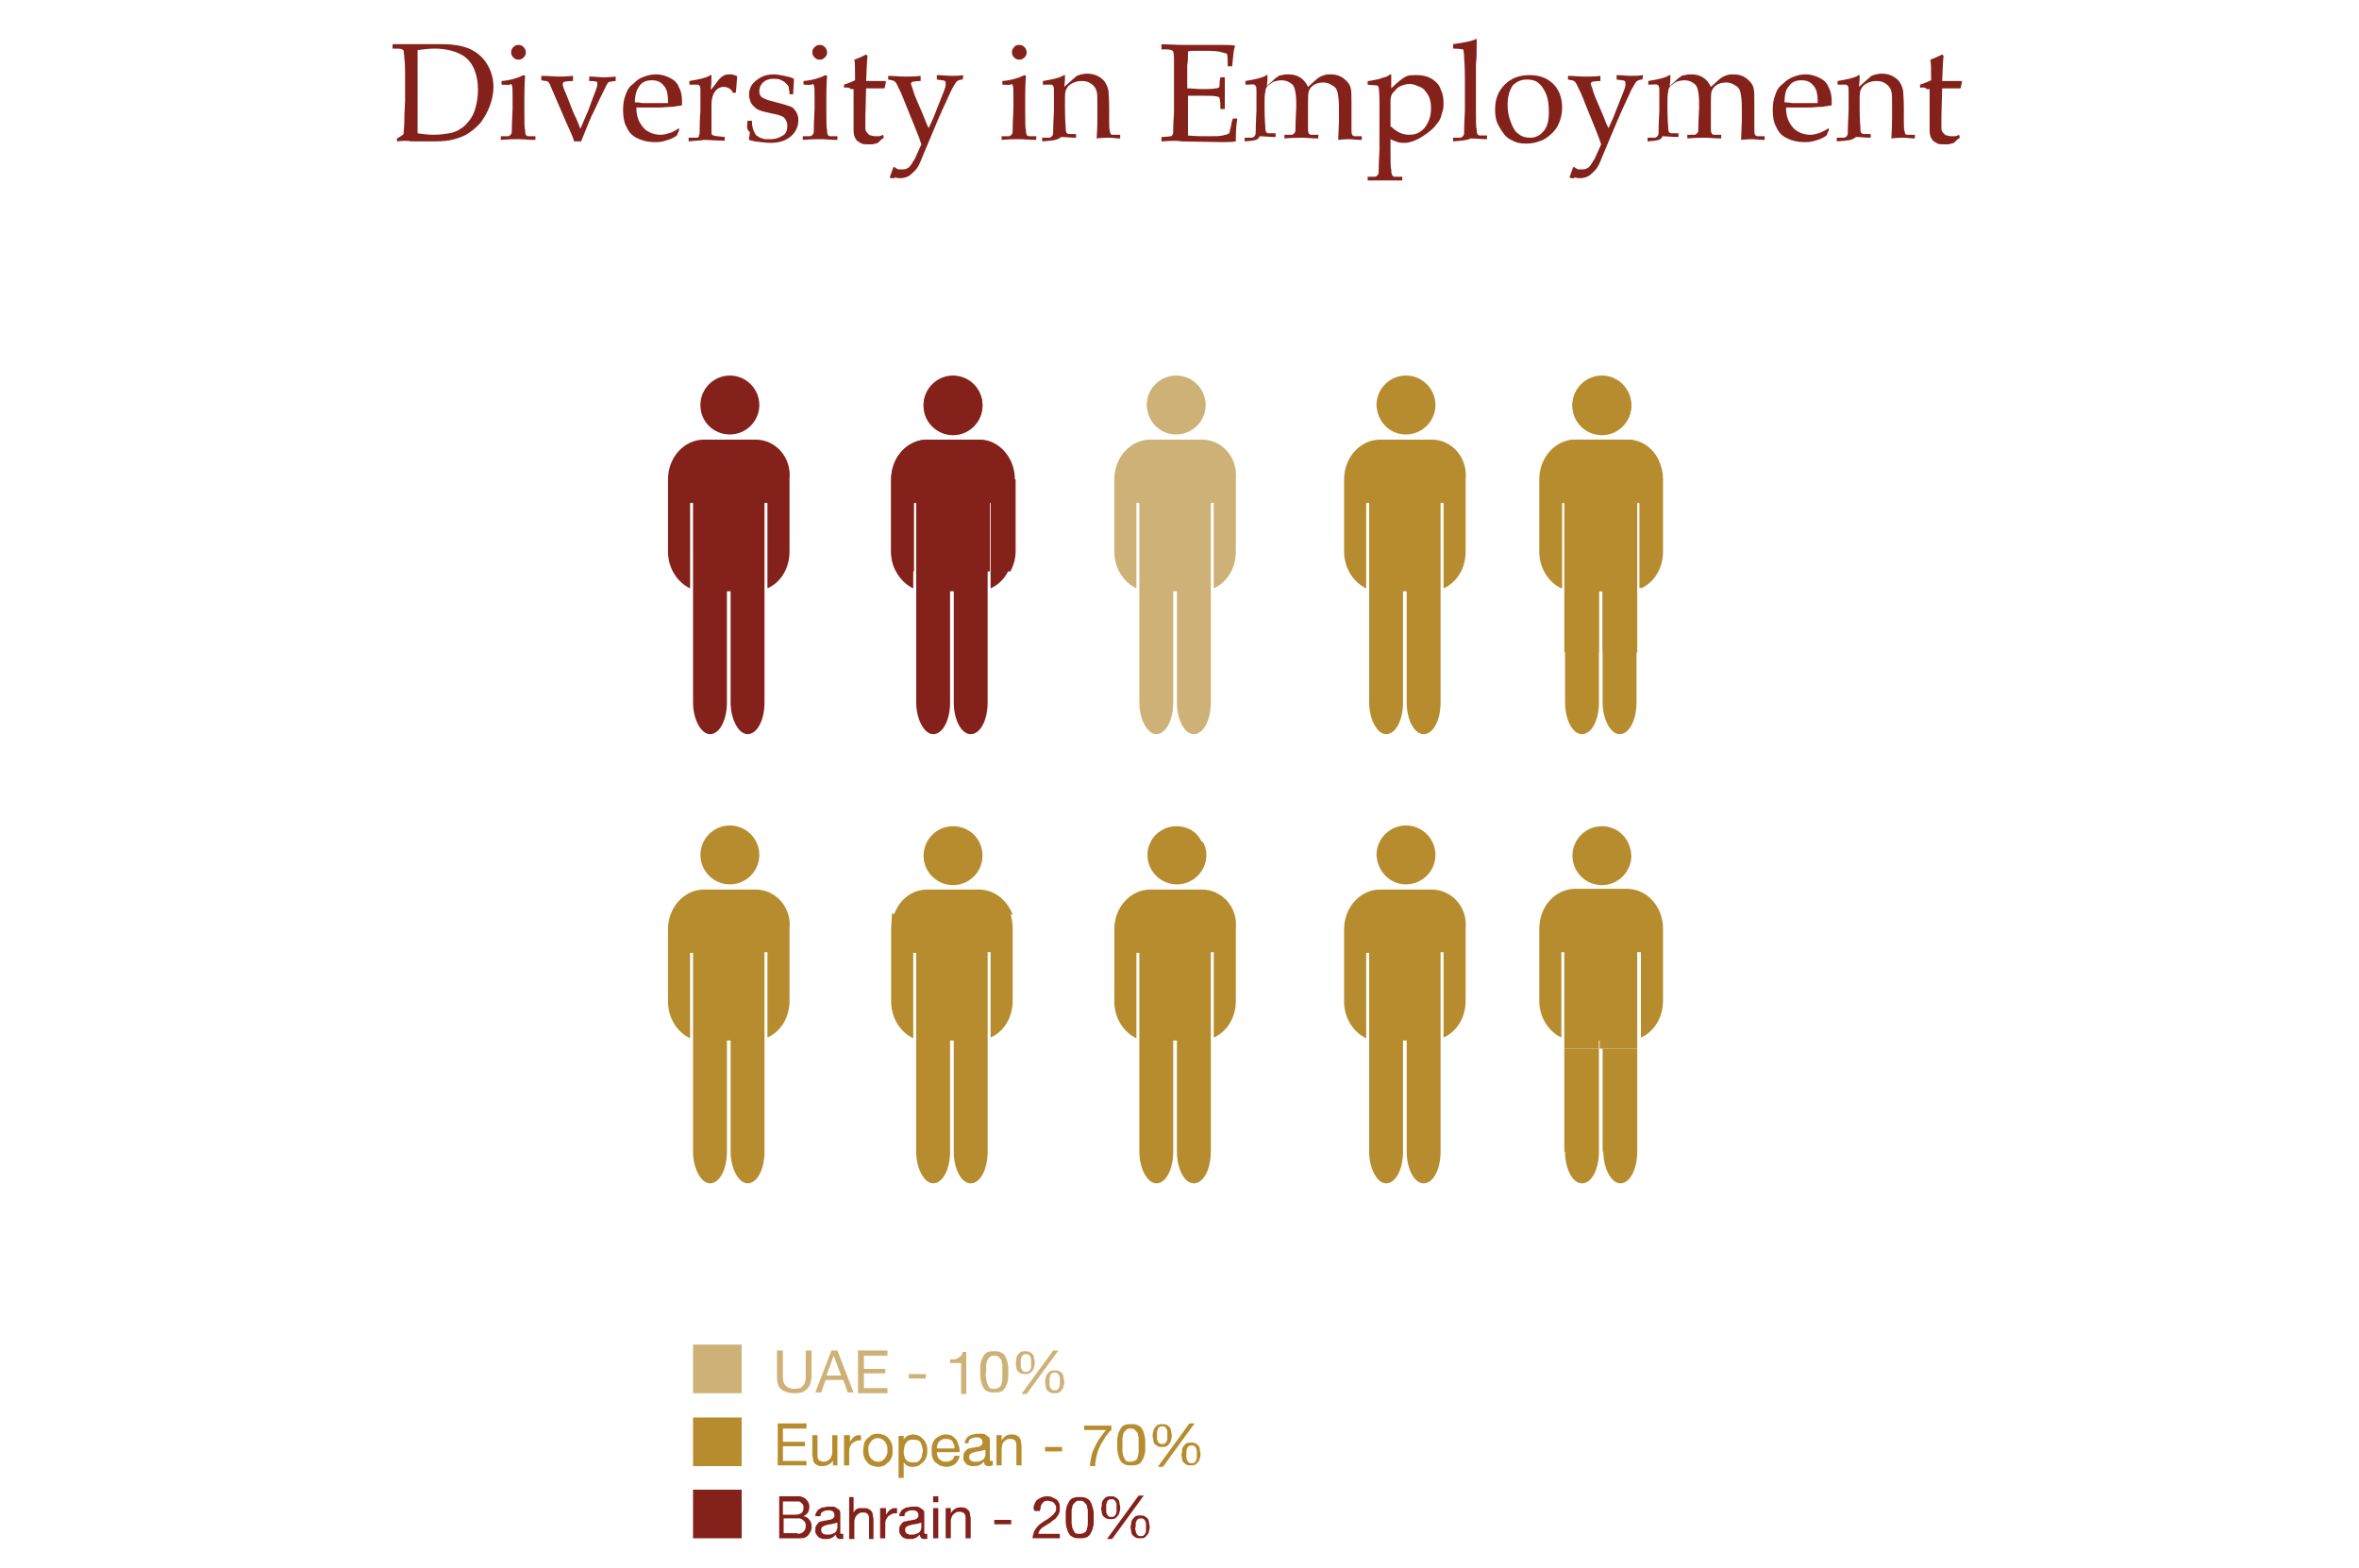 <?xml version="1.0" encoding="utf-8"?>
<!-- Generator: Adobe Illustrator 22.0.1, SVG Export Plug-In . SVG Version: 6.00 Build 0)  -->
<svg version="1.1" id="Layer_1" xmlns="http://www.w3.org/2000/svg" xmlns:xlink="http://www.w3.org/1999/xlink" x="0px" y="0px"
	 width="320.3px" height="212.9px" viewBox="0 0 320.3 212.9" style="enable-background:new 0 0 320.3 212.9;" xml:space="preserve"
	>
<style type="text/css">
	.st0{fill:#CEB176;}
	.st1{fill:#B68C2E;}
	.st2{fill:#84211A;}
</style>
<g>
	<path class="st0" d="M109.5,188.7c-0.4,0.4-0.9,0.5-1.7,0.5c-0.7,0-1.3-0.2-1.7-0.5c-0.4-0.3-0.6-0.9-0.6-1.7v-3.6h0.8v3.6
		c0,0.5,0.1,0.9,0.4,1.2c0.3,0.3,0.7,0.4,1.2,0.4c0.5,0,0.9-0.1,1.1-0.4c0.3-0.3,0.4-0.7,0.4-1.2v-3.6h0.8v3.6
		C110.1,187.8,109.9,188.4,109.5,188.7"/>
	<path class="st0" d="M113.7,183.4l2.2,5.7h-0.8l-0.6-1.7h-2.4l-0.6,1.7h-0.8l2.2-5.7H113.7z M114.2,186.8l-1-2.7h0l-1,2.7H114.2z"
		/>
	<polygon class="st0" points="120.5,183.4 120.5,184.1 117.3,184.1 117.3,185.9 120.2,185.9 120.2,186.5 117.3,186.5 117.3,188.5 
		120.5,188.5 120.5,189.2 116.5,189.2 116.5,183.4 	"/>
	<rect x="123.4" y="186.6" class="st0" width="2.3" height="0.6"/>
	<path class="st0" d="M130.5,189.2v-4.1H129v-0.5c0.2,0,0.4,0,0.6,0c0.2,0,0.3-0.1,0.5-0.2c0.1-0.1,0.3-0.2,0.4-0.3
		c0.1-0.1,0.2-0.3,0.2-0.5h0.5v5.7H130.5z"/>
	<path class="st0" d="M133.1,185.7c0-0.2,0-0.4,0.1-0.7c0-0.2,0.1-0.4,0.2-0.6c0.1-0.2,0.2-0.4,0.3-0.5c0.1-0.1,0.3-0.3,0.5-0.3
		c0.2-0.1,0.5-0.1,0.8-0.1c0.3,0,0.5,0,0.8,0.1c0.2,0.1,0.4,0.2,0.5,0.3c0.1,0.1,0.2,0.3,0.3,0.5c0.1,0.2,0.1,0.4,0.2,0.6
		c0,0.2,0.1,0.4,0.1,0.7c0,0.2,0,0.4,0,0.6c0,0.2,0,0.4,0,0.6c0,0.2,0,0.4-0.1,0.7c0,0.2-0.1,0.4-0.2,0.6c-0.1,0.2-0.2,0.4-0.3,0.5
		c-0.1,0.1-0.3,0.3-0.5,0.3c-0.2,0.1-0.5,0.1-0.8,0.1c-0.3,0-0.5,0-0.8-0.1c-0.2-0.1-0.4-0.2-0.5-0.3s-0.2-0.3-0.3-0.5
		c-0.1-0.2-0.1-0.4-0.2-0.6c0-0.2-0.1-0.4-0.1-0.7c0-0.2,0-0.4,0-0.6C133.1,186.2,133.1,186,133.1,185.7 M133.9,187.1
		c0,0.3,0.1,0.5,0.1,0.7c0.1,0.2,0.2,0.4,0.3,0.6c0.2,0.2,0.4,0.2,0.7,0.2c0.3,0,0.5-0.1,0.7-0.2c0.2-0.2,0.3-0.4,0.3-0.6
		c0.1-0.2,0.1-0.5,0.1-0.7c0-0.3,0-0.5,0-0.7c0-0.1,0-0.3,0-0.5c0-0.2,0-0.3,0-0.5c0-0.2-0.1-0.3-0.1-0.5c0-0.2-0.1-0.3-0.2-0.4
		c-0.1-0.1-0.2-0.2-0.3-0.3c-0.1-0.1-0.3-0.1-0.5-0.1c-0.2,0-0.4,0-0.5,0.1c-0.1,0.1-0.2,0.2-0.3,0.3c-0.1,0.1-0.2,0.3-0.2,0.4
		c0,0.2-0.1,0.3-0.1,0.5c0,0.2,0,0.3,0,0.5c0,0.2,0,0.3,0,0.5C133.8,186.6,133.8,186.8,133.9,187.1"/>
	<path class="st0" d="M138,184.5c0-0.2,0.1-0.4,0.2-0.5c0.1-0.1,0.2-0.3,0.4-0.4c0.2-0.1,0.4-0.1,0.6-0.1c0.2,0,0.5,0,0.6,0.1
		c0.2,0.1,0.3,0.2,0.4,0.3c0.1,0.1,0.2,0.3,0.2,0.5c0,0.2,0.1,0.4,0.1,0.6c0,0.2,0,0.4-0.1,0.6c0,0.2-0.1,0.4-0.2,0.5
		c-0.1,0.1-0.2,0.3-0.4,0.4c-0.2,0.1-0.4,0.1-0.6,0.1c-0.2,0-0.4,0-0.6-0.1c-0.2-0.1-0.3-0.2-0.4-0.3c-0.1-0.1-0.2-0.3-0.2-0.5
		c0-0.2-0.1-0.4-0.1-0.6C138,184.9,138,184.7,138,184.5 M138.6,185.5c0,0.1,0,0.3,0.1,0.4c0,0.1,0.1,0.2,0.2,0.3
		c0.1,0.1,0.2,0.1,0.4,0.1c0.2,0,0.3,0,0.4-0.1c0.1-0.1,0.2-0.2,0.2-0.3c0.1-0.1,0.1-0.2,0.1-0.4c0-0.1,0-0.3,0-0.4
		c0-0.1,0-0.2,0-0.4c0-0.1,0-0.3-0.1-0.4c0-0.1-0.1-0.2-0.2-0.3c-0.1-0.1-0.2-0.1-0.4-0.1c-0.1,0-0.3,0-0.4,0.1
		c-0.1,0.1-0.2,0.2-0.2,0.3c0,0.1-0.1,0.2-0.1,0.4c0,0.1,0,0.3,0,0.4C138.6,185.2,138.6,185.3,138.6,185.5 M143.7,183.4l-4.3,5.9
		h-0.7l4.3-5.9H143.7z M142,187.1c0-0.2,0.1-0.4,0.2-0.5c0.1-0.1,0.2-0.3,0.4-0.4c0.2-0.1,0.4-0.1,0.6-0.1c0.2,0,0.5,0,0.6,0.1
		c0.2,0.1,0.3,0.2,0.4,0.3c0.1,0.1,0.2,0.3,0.2,0.5c0,0.2,0.1,0.4,0.1,0.6c0,0.2,0,0.4-0.1,0.6c0,0.2-0.1,0.4-0.2,0.5
		c-0.1,0.1-0.2,0.3-0.4,0.4c-0.2,0.1-0.4,0.1-0.6,0.1c-0.2,0-0.4,0-0.6-0.1c-0.2-0.1-0.3-0.2-0.4-0.3c-0.1-0.1-0.2-0.3-0.2-0.5
		c0-0.2-0.1-0.4-0.1-0.6C141.9,187.5,141.9,187.2,142,187.1 M142.5,188c0,0.1,0,0.3,0.1,0.4c0,0.1,0.1,0.2,0.2,0.3
		c0.1,0.1,0.2,0.1,0.4,0.1c0.2,0,0.3,0,0.4-0.1c0.1-0.1,0.2-0.2,0.2-0.3c0.1-0.1,0.1-0.2,0.1-0.4c0-0.1,0-0.3,0-0.4
		c0-0.1,0-0.2,0-0.4c0-0.1,0-0.3-0.1-0.4c0-0.1-0.1-0.2-0.2-0.3c-0.1-0.1-0.2-0.1-0.4-0.1c-0.1,0-0.3,0-0.4,0.1
		c-0.1,0.1-0.2,0.2-0.2,0.3c0,0.1-0.1,0.2-0.1,0.4c0,0.1,0,0.3,0,0.4C142.5,187.8,142.5,187.9,142.5,188"/>
	<polygon class="st1" points="109.5,193.3 109.5,194 106.3,194 106.3,195.8 109.3,195.8 109.3,196.4 106.3,196.4 106.3,198.4 
		109.5,198.4 109.5,199 105.6,199 105.6,193.3 	"/>
	<path class="st1" d="M113.1,199v-0.7h0c-0.1,0.3-0.3,0.4-0.6,0.6c-0.2,0.1-0.5,0.2-0.8,0.2c-0.3,0-0.5,0-0.7-0.1
		c-0.2-0.1-0.3-0.2-0.4-0.3c-0.1-0.1-0.2-0.3-0.2-0.5c0-0.2-0.1-0.4-0.1-0.6v-2.7h0.7v2.8c0,0.3,0.1,0.5,0.2,0.6
		c0.2,0.1,0.4,0.2,0.6,0.2c0.2,0,0.4,0,0.5-0.1c0.2-0.1,0.3-0.2,0.4-0.3c0.1-0.1,0.2-0.3,0.2-0.4c0.1-0.2,0.1-0.3,0.1-0.5v-2.3h0.7
		v4.1H113.1z"/>
	<path class="st1" d="M115.4,194.9v0.9h0c0.2-0.3,0.4-0.6,0.6-0.7c0.2-0.2,0.5-0.2,0.9-0.2v0.7c-0.3,0-0.5,0-0.7,0.1
		c-0.2,0.1-0.3,0.2-0.5,0.3c-0.1,0.1-0.2,0.3-0.3,0.5c-0.1,0.2-0.1,0.4-0.1,0.7v1.8h-0.7v-4.1H115.4z"/>
	<path class="st1" d="M117.3,196.1c0.1-0.3,0.2-0.5,0.4-0.7c0.2-0.2,0.4-0.3,0.6-0.5c0.2-0.1,0.5-0.2,0.9-0.2c0.3,0,0.6,0.1,0.9,0.2
		c0.2,0.1,0.5,0.3,0.6,0.5c0.2,0.2,0.3,0.4,0.4,0.7c0.1,0.3,0.1,0.5,0.1,0.9c0,0.3,0,0.6-0.1,0.8c-0.1,0.3-0.2,0.5-0.4,0.7
		c-0.2,0.2-0.4,0.3-0.6,0.5c-0.2,0.1-0.5,0.2-0.9,0.2c-0.3,0-0.6-0.1-0.9-0.2c-0.2-0.1-0.5-0.3-0.6-0.5c-0.2-0.2-0.3-0.4-0.4-0.7
		c-0.1-0.3-0.1-0.5-0.1-0.8C117.2,196.7,117.3,196.4,117.3,196.1 M118,197.6c0.1,0.2,0.2,0.4,0.3,0.5c0.1,0.1,0.3,0.2,0.4,0.3
		c0.2,0.1,0.3,0.1,0.5,0.1c0.2,0,0.3,0,0.5-0.1c0.2-0.1,0.3-0.2,0.4-0.3c0.1-0.1,0.2-0.3,0.3-0.5c0.1-0.2,0.1-0.4,0.1-0.7
		c0-0.2,0-0.5-0.1-0.7c-0.1-0.2-0.2-0.4-0.3-0.5c-0.1-0.1-0.3-0.2-0.4-0.3c-0.2-0.1-0.3-0.1-0.5-0.1c-0.2,0-0.3,0-0.5,0.1
		c-0.2,0.1-0.3,0.2-0.4,0.3c-0.1,0.1-0.2,0.3-0.3,0.5c-0.1,0.2-0.1,0.4-0.1,0.7C117.9,197.2,118,197.4,118,197.6"/>
	<path class="st1" d="M122.7,194.9v0.6h0c0.1-0.2,0.3-0.4,0.5-0.5c0.2-0.1,0.5-0.2,0.8-0.2c0.3,0,0.6,0.1,0.8,0.2
		c0.2,0.1,0.4,0.3,0.6,0.5c0.2,0.2,0.3,0.4,0.4,0.7c0.1,0.3,0.1,0.5,0.1,0.8c0,0.3,0,0.6-0.1,0.8c-0.1,0.3-0.2,0.5-0.4,0.7
		c-0.2,0.2-0.4,0.3-0.6,0.5c-0.2,0.1-0.5,0.2-0.8,0.2c-0.1,0-0.2,0-0.3,0c-0.1,0-0.2-0.1-0.4-0.1c-0.1,0-0.2-0.1-0.3-0.2
		c-0.1-0.1-0.2-0.2-0.3-0.3h0v2.1h-0.7v-5.7H122.7z M125.2,196.4c-0.1-0.2-0.1-0.3-0.2-0.5c-0.1-0.1-0.2-0.3-0.4-0.3
		c-0.2-0.1-0.4-0.1-0.6-0.1c-0.2,0-0.4,0-0.6,0.1c-0.2,0.1-0.3,0.2-0.4,0.4c-0.1,0.1-0.2,0.3-0.2,0.5c0,0.2-0.1,0.4-0.1,0.6
		c0,0.2,0,0.4,0.1,0.6c0,0.2,0.1,0.4,0.2,0.5c0.1,0.1,0.2,0.3,0.4,0.3c0.2,0.1,0.4,0.1,0.6,0.1c0.2,0,0.4,0,0.6-0.1
		c0.2-0.1,0.3-0.2,0.4-0.4c0.1-0.1,0.2-0.3,0.2-0.5c0-0.2,0.1-0.4,0.1-0.6C125.3,196.7,125.2,196.6,125.2,196.4"/>
	<path class="st1" d="M129.7,198.8c-0.3,0.2-0.7,0.4-1.2,0.4c-0.3,0-0.6-0.1-0.9-0.2c-0.2-0.1-0.4-0.3-0.6-0.4
		c-0.2-0.2-0.3-0.4-0.4-0.7s-0.1-0.6-0.1-0.9c0-0.3,0-0.6,0.1-0.9c0.1-0.3,0.2-0.5,0.4-0.7c0.2-0.2,0.4-0.3,0.6-0.4
		c0.2-0.1,0.5-0.2,0.8-0.2c0.4,0,0.7,0.1,0.9,0.2c0.2,0.2,0.4,0.3,0.6,0.6c0.1,0.2,0.2,0.5,0.3,0.8c0.1,0.3,0.1,0.5,0.1,0.8h-3.1
		c0,0.2,0,0.4,0.1,0.5c0,0.2,0.1,0.3,0.2,0.4c0.1,0.1,0.2,0.2,0.4,0.3c0.2,0.1,0.4,0.1,0.6,0.1c0.3,0,0.5-0.1,0.7-0.2
		c0.2-0.1,0.3-0.3,0.4-0.6h0.7C130.2,198.2,130,198.5,129.7,198.8 M129.5,196.1c-0.1-0.1-0.1-0.3-0.2-0.4c-0.1-0.1-0.2-0.2-0.4-0.2
		c-0.1-0.1-0.3-0.1-0.5-0.1c-0.2,0-0.3,0-0.5,0.1c-0.1,0.1-0.3,0.1-0.4,0.3c-0.1,0.1-0.2,0.2-0.2,0.4c-0.1,0.1-0.1,0.3-0.1,0.5h2.4
		C129.6,196.4,129.6,196.3,129.5,196.1"/>
	<path class="st1" d="M134.7,199c-0.1,0.1-0.3,0.1-0.5,0.1c-0.2,0-0.3-0.1-0.4-0.1c-0.1-0.1-0.2-0.3-0.2-0.5
		c-0.2,0.2-0.4,0.4-0.7,0.5c-0.2,0.1-0.5,0.1-0.8,0.1c-0.2,0-0.4,0-0.5-0.1c-0.2,0-0.3-0.1-0.4-0.2c-0.1-0.1-0.2-0.2-0.3-0.4
		c-0.1-0.1-0.1-0.3-0.1-0.5c0-0.2,0-0.4,0.1-0.6c0.1-0.1,0.2-0.3,0.3-0.4c0.1-0.1,0.3-0.2,0.4-0.2c0.2,0,0.3-0.1,0.5-0.1
		c0.2,0,0.4-0.1,0.5-0.1c0.2,0,0.3,0,0.4-0.1c0.1,0,0.2-0.1,0.3-0.2c0.1-0.1,0.1-0.2,0.1-0.3c0-0.1,0-0.3-0.1-0.4
		c-0.1-0.1-0.1-0.2-0.2-0.2c-0.1,0-0.2-0.1-0.3-0.1c-0.1,0-0.2,0-0.3,0c-0.3,0-0.5,0.1-0.7,0.2c-0.2,0.1-0.3,0.3-0.3,0.6H131
		c0-0.3,0.1-0.5,0.2-0.6c0.1-0.2,0.2-0.3,0.4-0.4c0.2-0.1,0.3-0.2,0.5-0.2c0.2,0,0.4-0.1,0.7-0.1c0.2,0,0.4,0,0.6,0
		c0.2,0,0.4,0.1,0.5,0.2c0.1,0.1,0.3,0.2,0.4,0.3c0.1,0.1,0.1,0.3,0.1,0.6v2.1c0,0.2,0,0.3,0,0.4c0,0.1,0.1,0.1,0.2,0.1
		c0.1,0,0.1,0,0.2,0V199z M133.6,196.9c-0.1,0.1-0.2,0.1-0.3,0.1c-0.1,0-0.3,0.1-0.4,0.1c-0.2,0-0.3,0-0.5,0.1
		c-0.2,0-0.3,0.1-0.4,0.1c-0.1,0.1-0.2,0.1-0.3,0.2c-0.1,0.1-0.1,0.2-0.1,0.4c0,0.1,0,0.2,0.1,0.3c0,0.1,0.1,0.1,0.2,0.2
		c0.1,0,0.2,0.1,0.3,0.1c0.1,0,0.2,0,0.3,0c0.2,0,0.4,0,0.6-0.1c0.2-0.1,0.3-0.1,0.4-0.2c0.1-0.1,0.2-0.2,0.2-0.3
		c0-0.1,0.1-0.2,0.1-0.3V196.9z"/>
	<path class="st1" d="M136,194.9v0.7h0c0.3-0.5,0.7-0.8,1.3-0.8c0.3,0,0.5,0,0.7,0.1c0.2,0.1,0.3,0.2,0.4,0.3
		c0.1,0.1,0.2,0.3,0.2,0.5c0,0.2,0.1,0.4,0.1,0.6v2.7h-0.7v-2.8c0-0.3-0.1-0.5-0.2-0.6c-0.1-0.1-0.4-0.2-0.6-0.2
		c-0.2,0-0.4,0-0.5,0.1c-0.2,0.1-0.3,0.2-0.4,0.3c-0.1,0.1-0.2,0.3-0.2,0.4s-0.1,0.3-0.1,0.5v2.3h-0.7v-4.1H136z"/>
	<rect x="141.9" y="196.5" class="st1" width="2.3" height="0.6"/>
	<path class="st1" d="M150.1,195.1c-0.2,0.4-0.5,0.8-0.7,1.2c-0.2,0.4-0.4,0.9-0.5,1.4c-0.1,0.5-0.2,0.9-0.2,1.4H148
		c0-0.5,0.1-0.9,0.2-1.4c0.1-0.5,0.3-0.9,0.5-1.3c0.2-0.4,0.4-0.8,0.7-1.2c0.3-0.4,0.5-0.7,0.8-1h-3v-0.6h3.7v0.6
		C150.7,194.3,150.4,194.7,150.1,195.1"/>
	<path class="st1" d="M151.7,195.6c0-0.2,0-0.4,0.1-0.7c0-0.2,0.1-0.4,0.2-0.6c0.1-0.2,0.2-0.4,0.3-0.5c0.1-0.1,0.3-0.3,0.5-0.3
		c0.2-0.1,0.5-0.1,0.8-0.1s0.5,0,0.8,0.1c0.2,0.1,0.4,0.2,0.5,0.3c0.1,0.1,0.2,0.3,0.3,0.5c0.1,0.2,0.1,0.4,0.2,0.6
		c0,0.2,0.1,0.4,0.1,0.7c0,0.2,0,0.4,0,0.6c0,0.2,0,0.4,0,0.6c0,0.2,0,0.4-0.1,0.7c0,0.2-0.1,0.4-0.2,0.6c-0.1,0.2-0.2,0.4-0.3,0.5
		c-0.1,0.1-0.3,0.3-0.5,0.3c-0.2,0.1-0.5,0.1-0.8,0.1c-0.3,0-0.5,0-0.8-0.1c-0.2-0.1-0.4-0.2-0.5-0.3c-0.1-0.1-0.2-0.3-0.3-0.5
		c-0.1-0.2-0.1-0.4-0.2-0.6c0-0.2-0.1-0.4-0.1-0.7c0-0.2,0-0.4,0-0.6C151.7,196,151.7,195.8,151.7,195.6 M152.4,197
		c0,0.3,0.1,0.5,0.1,0.7c0.1,0.2,0.2,0.4,0.3,0.6c0.2,0.2,0.4,0.2,0.7,0.2c0.3,0,0.5-0.1,0.7-0.2s0.3-0.4,0.3-0.6
		c0.1-0.2,0.1-0.5,0.1-0.7c0-0.3,0-0.5,0-0.7c0-0.1,0-0.3,0-0.5c0-0.2,0-0.3,0-0.5c0-0.2-0.1-0.3-0.1-0.5c0-0.2-0.1-0.3-0.2-0.4
		c-0.1-0.1-0.2-0.2-0.3-0.3c-0.1-0.1-0.3-0.1-0.5-0.1c-0.2,0-0.4,0-0.5,0.1c-0.1,0.1-0.2,0.2-0.3,0.3c-0.1,0.1-0.2,0.3-0.2,0.4
		c0,0.2-0.1,0.3-0.1,0.5c0,0.2,0,0.3,0,0.5c0,0.2,0,0.3,0,0.5C152.4,196.5,152.4,196.7,152.4,197"/>
	<path class="st1" d="M156.6,194.4c0-0.2,0.1-0.4,0.2-0.5c0.1-0.1,0.2-0.3,0.4-0.4c0.2-0.1,0.4-0.1,0.6-0.1c0.2,0,0.5,0,0.6,0.1
		c0.2,0.1,0.3,0.2,0.4,0.3c0.1,0.1,0.2,0.3,0.2,0.5c0,0.2,0.1,0.4,0.1,0.6c0,0.2,0,0.4-0.1,0.6c0,0.2-0.1,0.4-0.2,0.5
		c-0.1,0.1-0.2,0.3-0.4,0.4c-0.2,0.1-0.4,0.1-0.6,0.1c-0.2,0-0.4,0-0.6-0.1c-0.2-0.1-0.3-0.2-0.4-0.3c-0.1-0.1-0.2-0.3-0.2-0.5
		c0-0.2-0.1-0.4-0.1-0.6C156.5,194.8,156.5,194.6,156.6,194.4 M157.1,195.3c0,0.1,0,0.3,0.1,0.4c0,0.1,0.1,0.2,0.2,0.3
		c0.1,0.1,0.2,0.1,0.4,0.1c0.2,0,0.3,0,0.4-0.1c0.1-0.1,0.2-0.2,0.2-0.3c0.1-0.1,0.1-0.2,0.1-0.4c0-0.1,0-0.3,0-0.4
		c0-0.1,0-0.2,0-0.4c0-0.1,0-0.3-0.1-0.4c0-0.1-0.1-0.2-0.2-0.3c-0.1-0.1-0.2-0.1-0.4-0.1c-0.2,0-0.3,0-0.4,0.1
		c-0.1,0.1-0.2,0.2-0.2,0.3c0,0.1-0.1,0.2-0.1,0.4c0,0.1,0,0.3,0,0.4C157.1,195.1,157.1,195.2,157.1,195.3 M162.2,193.3l-4.3,5.9
		h-0.7l4.3-5.9H162.2z M160.5,196.9c0-0.2,0.1-0.4,0.2-0.5c0.1-0.1,0.2-0.3,0.4-0.4c0.2-0.1,0.4-0.1,0.6-0.1c0.2,0,0.5,0,0.6,0.1
		c0.2,0.1,0.3,0.2,0.4,0.3c0.1,0.1,0.2,0.3,0.2,0.5c0,0.2,0.1,0.4,0.1,0.6c0,0.2,0,0.4-0.1,0.6c0,0.2-0.1,0.4-0.2,0.5
		c-0.1,0.1-0.2,0.3-0.4,0.4c-0.2,0.1-0.4,0.1-0.6,0.1c-0.2,0-0.4,0-0.6-0.1c-0.2-0.1-0.3-0.2-0.4-0.3c-0.1-0.1-0.2-0.3-0.2-0.5
		c0-0.2-0.1-0.4-0.1-0.6C160.5,197.3,160.5,197.1,160.5,196.9 M161.1,197.9c0,0.1,0,0.3,0.1,0.4c0,0.1,0.1,0.2,0.2,0.3
		c0.1,0.1,0.2,0.1,0.4,0.1c0.2,0,0.3,0,0.4-0.1c0.1-0.1,0.2-0.2,0.2-0.3c0.1-0.1,0.1-0.2,0.1-0.4c0-0.1,0-0.3,0-0.4
		c0-0.1,0-0.2,0-0.4c0-0.1,0-0.3-0.1-0.4c0-0.1-0.1-0.2-0.2-0.3c-0.1-0.1-0.2-0.1-0.4-0.1c-0.1,0-0.3,0-0.4,0.1
		c-0.1,0.1-0.2,0.2-0.2,0.3c-0.1,0.1-0.1,0.2-0.1,0.4c0,0.1,0,0.3,0,0.4C161,197.6,161.1,197.8,161.1,197.9"/>
	<path class="st2" d="M107.7,203.2c0.1,0,0.3,0,0.4,0c0.1,0,0.3,0,0.4,0c0.1,0,0.3,0,0.4,0.1c0.1,0,0.2,0.1,0.3,0.1
		c0.2,0.1,0.3,0.3,0.5,0.5c0.1,0.2,0.2,0.4,0.2,0.7c0,0.3-0.1,0.6-0.2,0.8c-0.1,0.2-0.4,0.4-0.6,0.5v0c0.4,0.1,0.6,0.2,0.8,0.5
		c0.2,0.2,0.3,0.5,0.3,0.9c0,0.2,0,0.4-0.1,0.6c-0.1,0.2-0.2,0.4-0.3,0.5c-0.1,0.2-0.3,0.3-0.5,0.4c-0.2,0.1-0.5,0.1-0.7,0.1h-2.8
		v-5.7H107.7z M107.9,205.7c0.4,0,0.7-0.1,0.9-0.2c0.2-0.2,0.3-0.4,0.3-0.7c0-0.2,0-0.4-0.1-0.5c-0.1-0.1-0.2-0.2-0.3-0.3
		c-0.1-0.1-0.2-0.1-0.4-0.1c-0.1,0-0.3,0-0.5,0h-1.5v1.8H107.9z M108.3,208.3c0.3,0,0.6-0.1,0.8-0.3c0.2-0.2,0.3-0.4,0.3-0.8
		c0-0.2,0-0.3-0.1-0.5c-0.1-0.1-0.2-0.2-0.3-0.3c-0.1-0.1-0.2-0.1-0.4-0.2c-0.1,0-0.3,0-0.5,0h-1.7v2H108.3z"/>
	<path class="st2" d="M114.6,208.9c-0.1,0.1-0.3,0.1-0.5,0.1c-0.2,0-0.3-0.1-0.4-0.1c-0.1-0.1-0.2-0.3-0.2-0.5
		c-0.2,0.2-0.4,0.4-0.7,0.5c-0.2,0.1-0.5,0.1-0.8,0.1c-0.2,0-0.4,0-0.5-0.1c-0.2,0-0.3-0.1-0.4-0.2c-0.1-0.1-0.2-0.2-0.3-0.4
		c-0.1-0.1-0.1-0.3-0.1-0.5c0-0.2,0-0.4,0.1-0.6c0.1-0.1,0.2-0.3,0.3-0.4c0.1-0.1,0.3-0.2,0.4-0.2c0.2,0,0.3-0.1,0.5-0.1
		c0.2,0,0.4-0.1,0.5-0.1c0.2,0,0.3,0,0.4-0.1c0.1,0,0.2-0.1,0.3-0.2c0.1-0.1,0.1-0.2,0.1-0.3c0-0.1,0-0.3-0.1-0.4
		c-0.1-0.1-0.1-0.2-0.2-0.2c-0.1,0-0.2-0.1-0.3-0.1c-0.1,0-0.2,0-0.3,0c-0.3,0-0.5,0.1-0.7,0.2c-0.2,0.1-0.3,0.3-0.3,0.6h-0.7
		c0-0.3,0.1-0.5,0.2-0.6c0.1-0.2,0.2-0.3,0.4-0.4c0.2-0.1,0.3-0.2,0.5-0.2c0.2,0,0.4-0.1,0.7-0.1c0.2,0,0.4,0,0.6,0
		c0.2,0,0.4,0.1,0.5,0.2c0.2,0.1,0.3,0.2,0.4,0.3c0.1,0.1,0.1,0.3,0.1,0.6v2.1c0,0.2,0,0.3,0,0.4c0,0.1,0.1,0.1,0.2,0.1
		c0.1,0,0.1,0,0.2,0V208.9z M113.5,206.8c-0.1,0.1-0.2,0.1-0.3,0.1c-0.1,0-0.3,0.1-0.4,0.1c-0.2,0-0.3,0-0.5,0.1
		c-0.2,0-0.3,0.1-0.4,0.1c-0.1,0.1-0.2,0.1-0.3,0.2c-0.1,0.1-0.1,0.2-0.1,0.4c0,0.1,0,0.2,0.1,0.3c0,0.1,0.1,0.1,0.2,0.2
		c0.1,0,0.2,0.1,0.3,0.1c0.1,0,0.2,0,0.3,0c0.2,0,0.4,0,0.6-0.1c0.2-0.1,0.3-0.1,0.4-0.2c0.1-0.1,0.2-0.2,0.2-0.3
		c0-0.1,0.1-0.2,0.1-0.3V206.8z"/>
	<path class="st2" d="M115.9,203.2v2.2h0c0.1-0.1,0.1-0.2,0.2-0.3c0.1-0.1,0.2-0.2,0.3-0.2c0.1-0.1,0.2-0.1,0.4-0.1
		c0.1,0,0.3,0,0.4,0c0.3,0,0.5,0,0.7,0.1c0.2,0.1,0.3,0.2,0.4,0.3c0.1,0.1,0.2,0.3,0.2,0.5c0,0.2,0.1,0.4,0.1,0.6v2.7H118v-2.8
		c0-0.3-0.1-0.5-0.2-0.6c-0.2-0.2-0.4-0.2-0.6-0.2c-0.2,0-0.4,0-0.5,0.1c-0.2,0.1-0.3,0.2-0.4,0.3c-0.1,0.1-0.2,0.3-0.2,0.4
		c-0.1,0.2-0.1,0.3-0.1,0.5v2.3h-0.7v-5.7H115.9z"/>
	<path class="st2" d="M120.3,204.8v0.9h0c0.2-0.3,0.4-0.6,0.6-0.7c0.2-0.2,0.5-0.2,0.9-0.2v0.7c-0.3,0-0.5,0-0.7,0.1
		c-0.2,0.1-0.3,0.2-0.5,0.3c-0.1,0.1-0.2,0.3-0.3,0.5c-0.1,0.2-0.1,0.4-0.1,0.7v1.8h-0.7v-4.1H120.3z"/>
	<path class="st2" d="M126,208.9c-0.1,0.1-0.3,0.1-0.5,0.1c-0.2,0-0.3-0.1-0.4-0.1c-0.1-0.1-0.2-0.3-0.2-0.5
		c-0.2,0.2-0.4,0.4-0.7,0.5c-0.2,0.1-0.5,0.1-0.8,0.1c-0.2,0-0.4,0-0.5-0.1c-0.2,0-0.3-0.1-0.4-0.2c-0.1-0.1-0.2-0.2-0.3-0.4
		c-0.1-0.1-0.1-0.3-0.1-0.5c0-0.2,0-0.4,0.1-0.6c0.1-0.1,0.2-0.3,0.3-0.4c0.1-0.1,0.3-0.2,0.4-0.2c0.2,0,0.3-0.1,0.5-0.1
		c0.2,0,0.4-0.1,0.5-0.1c0.2,0,0.3,0,0.4-0.1c0.1,0,0.2-0.1,0.3-0.2c0.1-0.1,0.1-0.2,0.1-0.3c0-0.1,0-0.3-0.1-0.4
		c-0.1-0.1-0.1-0.2-0.2-0.2c-0.1,0-0.2-0.1-0.3-0.1c-0.1,0-0.2,0-0.3,0c-0.3,0-0.5,0.1-0.7,0.2c-0.2,0.1-0.3,0.3-0.3,0.6h-0.7
		c0-0.3,0.1-0.5,0.2-0.6c0.1-0.2,0.2-0.3,0.4-0.4c0.2-0.1,0.3-0.2,0.5-0.2c0.2,0,0.4-0.1,0.7-0.1c0.2,0,0.4,0,0.6,0
		c0.2,0,0.3,0.1,0.5,0.2c0.1,0.1,0.3,0.2,0.4,0.3c0.1,0.1,0.1,0.3,0.1,0.6v2.1c0,0.2,0,0.3,0,0.4c0,0.1,0.1,0.1,0.2,0.1
		c0.1,0,0.1,0,0.2,0V208.9z M124.9,206.8c-0.1,0.1-0.2,0.1-0.3,0.1c-0.1,0-0.3,0.1-0.4,0.1c-0.2,0-0.3,0-0.5,0.1
		c-0.2,0-0.3,0.1-0.4,0.1c-0.1,0.1-0.2,0.1-0.3,0.2c-0.1,0.1-0.1,0.2-0.1,0.4c0,0.1,0,0.2,0.1,0.3c0,0.1,0.1,0.1,0.2,0.2
		c0.1,0,0.2,0.1,0.3,0.1c0.1,0,0.2,0,0.3,0c0.2,0,0.4,0,0.6-0.1c0.2-0.1,0.3-0.1,0.4-0.2c0.1-0.1,0.2-0.2,0.2-0.3
		c0-0.1,0.1-0.2,0.1-0.3V206.8z"/>
	<path class="st2" d="M126.7,203.2h0.7v0.8h-0.7V203.2z M127.4,208.9h-0.7v-4.1h0.7V208.9z"/>
	<path class="st2" d="M129.1,204.8v0.7h0c0.3-0.5,0.7-0.8,1.3-0.8c0.3,0,0.5,0,0.7,0.1c0.2,0.1,0.3,0.2,0.4,0.3
		c0.1,0.1,0.2,0.3,0.2,0.5c0,0.2,0.1,0.4,0.1,0.6v2.7h-0.7v-2.8c0-0.3-0.1-0.5-0.2-0.6c-0.1-0.1-0.4-0.2-0.6-0.2
		c-0.2,0-0.4,0-0.5,0.1c-0.2,0.1-0.3,0.2-0.4,0.3c-0.1,0.1-0.2,0.3-0.2,0.4c-0.1,0.2-0.1,0.3-0.1,0.5v2.3h-0.7v-4.1H129.1z"/>
	<rect x="135" y="206.4" class="st2" width="2.3" height="0.6"/>
	<path class="st2" d="M140.4,204.4c0.1-0.2,0.2-0.5,0.3-0.6c0.2-0.2,0.4-0.3,0.6-0.4c0.2-0.1,0.5-0.2,0.8-0.2c0.2,0,0.5,0,0.7,0.1
		c0.2,0.1,0.4,0.2,0.6,0.3c0.2,0.1,0.3,0.3,0.4,0.5c0.1,0.2,0.1,0.4,0.1,0.7c0,0.3,0,0.5-0.1,0.7c-0.1,0.2-0.2,0.4-0.3,0.5
		c-0.1,0.2-0.3,0.3-0.4,0.4c-0.2,0.1-0.3,0.2-0.5,0.4c-0.2,0.1-0.4,0.2-0.5,0.3c-0.2,0.1-0.3,0.2-0.5,0.3c-0.1,0.1-0.3,0.2-0.4,0.4
		c-0.1,0.1-0.2,0.3-0.2,0.5h2.9v0.6h-3.7c0-0.3,0.1-0.6,0.2-0.9c0.1-0.2,0.2-0.4,0.4-0.6c0.1-0.2,0.3-0.3,0.5-0.5
		c0.2-0.1,0.4-0.3,0.6-0.4c0.2-0.1,0.5-0.3,0.6-0.4c0.2-0.1,0.3-0.3,0.5-0.4c0.1-0.1,0.2-0.3,0.3-0.4c0.1-0.1,0.1-0.3,0.1-0.5
		c0-0.2,0-0.3-0.1-0.4c-0.1-0.1-0.1-0.2-0.2-0.3c-0.1-0.1-0.2-0.2-0.4-0.2c-0.1,0-0.3-0.1-0.4-0.1c-0.2,0-0.4,0-0.5,0.1
		c-0.1,0.1-0.3,0.2-0.3,0.3c-0.1,0.1-0.2,0.3-0.2,0.5c0,0.2-0.1,0.3-0.1,0.5h-0.7C140.3,205,140.3,204.7,140.4,204.4"/>
	<path class="st2" d="M144.7,205.5c0-0.2,0-0.4,0.1-0.7c0-0.2,0.1-0.4,0.2-0.6c0.1-0.2,0.2-0.4,0.3-0.5c0.1-0.1,0.3-0.3,0.5-0.3
		c0.2-0.1,0.5-0.1,0.8-0.1s0.5,0,0.8,0.1c0.2,0.1,0.4,0.2,0.5,0.3c0.1,0.1,0.2,0.3,0.3,0.5c0.1,0.2,0.1,0.4,0.2,0.6
		c0,0.2,0.1,0.4,0.1,0.7c0,0.2,0,0.4,0,0.6c0,0.2,0,0.4,0,0.6c0,0.2,0,0.4-0.1,0.7c0,0.2-0.1,0.4-0.2,0.6c-0.1,0.2-0.2,0.4-0.3,0.5
		c-0.1,0.1-0.3,0.3-0.5,0.3c-0.2,0.1-0.5,0.1-0.8,0.1c-0.3,0-0.5,0-0.8-0.1c-0.2-0.1-0.4-0.2-0.5-0.3c-0.1-0.1-0.2-0.3-0.3-0.5
		c-0.1-0.2-0.1-0.4-0.2-0.6c0-0.2-0.1-0.4-0.1-0.7c0-0.2,0-0.4,0-0.6C144.7,205.9,144.7,205.7,144.7,205.5 M145.5,206.8
		c0,0.3,0.1,0.5,0.1,0.7c0.1,0.2,0.2,0.4,0.3,0.6c0.2,0.2,0.4,0.2,0.7,0.2c0.3,0,0.5-0.1,0.7-0.2s0.3-0.4,0.3-0.6
		c0.1-0.2,0.1-0.5,0.1-0.7c0-0.3,0-0.5,0-0.7c0-0.1,0-0.3,0-0.5c0-0.2,0-0.3,0-0.5c0-0.2-0.1-0.3-0.1-0.5c0-0.2-0.1-0.3-0.2-0.4
		c-0.1-0.1-0.2-0.2-0.3-0.3c-0.1-0.1-0.3-0.1-0.5-0.1c-0.2,0-0.4,0-0.5,0.1c-0.1,0.1-0.2,0.2-0.3,0.3c-0.1,0.1-0.2,0.3-0.2,0.4
		c0,0.2-0.1,0.3-0.1,0.5c0,0.2,0,0.3,0,0.5c0,0.2,0,0.3,0,0.5C145.5,206.3,145.5,206.6,145.5,206.8"/>
	<path class="st2" d="M149.6,204.2c0-0.2,0.1-0.4,0.2-0.5c0.1-0.1,0.2-0.3,0.4-0.4c0.2-0.1,0.4-0.1,0.6-0.1c0.2,0,0.5,0,0.6,0.1
		c0.2,0.1,0.3,0.2,0.4,0.3c0.1,0.1,0.2,0.3,0.2,0.5c0,0.2,0.1,0.4,0.1,0.6c0,0.2,0,0.4-0.1,0.6c0,0.2-0.1,0.4-0.2,0.5
		c-0.1,0.1-0.2,0.3-0.4,0.4c-0.2,0.1-0.4,0.1-0.6,0.1c-0.2,0-0.4,0-0.6-0.1c-0.2-0.1-0.3-0.2-0.4-0.3c-0.1-0.1-0.2-0.3-0.2-0.5
		c0-0.2-0.1-0.4-0.1-0.6C149.6,204.6,149.6,204.4,149.6,204.2 M150.2,205.2c0,0.1,0,0.3,0.1,0.4c0,0.1,0.1,0.2,0.2,0.3
		c0.1,0.1,0.2,0.1,0.4,0.1c0.2,0,0.3,0,0.4-0.1c0.1-0.1,0.2-0.2,0.2-0.3c0.1-0.1,0.1-0.2,0.1-0.4c0-0.1,0-0.3,0-0.4
		c0-0.1,0-0.2,0-0.4c0-0.1,0-0.3-0.1-0.4c0-0.1-0.1-0.2-0.2-0.3c-0.1-0.1-0.2-0.1-0.4-0.1c-0.2,0-0.3,0-0.4,0.1
		c-0.1,0.1-0.2,0.2-0.2,0.3c0,0.1-0.1,0.2-0.1,0.4c0,0.1,0,0.3,0,0.4C150.2,205,150.2,205.1,150.2,205.2 M155.3,203.1l-4.3,5.9h-0.7
		l4.3-5.9H155.3z M153.6,206.8c0-0.2,0.1-0.4,0.2-0.5c0.1-0.1,0.2-0.3,0.4-0.4c0.2-0.1,0.4-0.1,0.6-0.1c0.2,0,0.5,0,0.6,0.1
		c0.2,0.1,0.3,0.2,0.4,0.3c0.1,0.1,0.2,0.3,0.2,0.5c0,0.2,0.1,0.4,0.1,0.6c0,0.2,0,0.4-0.1,0.6c0,0.2-0.1,0.4-0.2,0.5
		c-0.1,0.1-0.2,0.3-0.4,0.4c-0.2,0.1-0.4,0.1-0.6,0.1c-0.2,0-0.4,0-0.6-0.1c-0.2-0.1-0.3-0.2-0.4-0.3c-0.1-0.1-0.2-0.3-0.2-0.5
		c0-0.2-0.1-0.4-0.1-0.6C153.5,207.2,153.6,207,153.6,206.8 M154.2,207.8c0,0.1,0,0.3,0.1,0.4c0,0.1,0.1,0.2,0.2,0.3
		c0.1,0.1,0.2,0.1,0.4,0.1c0.2,0,0.3,0,0.4-0.1c0.1-0.1,0.2-0.2,0.2-0.3c0.1-0.1,0.1-0.2,0.1-0.4c0-0.1,0-0.3,0-0.4
		c0-0.1,0-0.2,0-0.4c0-0.1,0-0.3-0.1-0.4c0-0.1-0.1-0.2-0.2-0.3c-0.1-0.1-0.2-0.1-0.4-0.1c-0.1,0-0.3,0-0.4,0.1
		c-0.1,0.1-0.2,0.2-0.2,0.3c-0.1,0.1-0.1,0.2-0.1,0.4c0,0.1,0,0.3,0,0.4C154.1,207.5,154.1,207.7,154.2,207.8"/>
	<path class="st2" d="M53.9,19.2v-0.4c0.4-0.2,0.7-0.4,0.9-0.6c0-0.4,0.1-1,0.1-1.8c0-1.3,0.1-2.2,0.1-2.7V10c0-0.6,0-1.3-0.1-2.1
		c0-0.5-0.1-0.8-0.1-1c0-0.1-0.1-0.1-0.2-0.2c-0.2-0.1-0.6-0.1-1.3-0.1V6C54.2,6,55,6,55.7,6c0.5,0,1.3,0,2.2,0c0.9,0,1.6,0,2.1,0
		c1.5,0,2.7,0.2,3.7,0.6c0.9,0.4,1.7,1,2.3,1.9c0.6,0.9,1,2,1,3.3c0,0.9-0.2,1.8-0.5,2.6c-0.3,0.8-0.7,1.5-1.2,2.2
		c-0.5,0.6-1.1,1.1-1.7,1.5c-0.6,0.4-1.2,0.6-1.9,0.8c-0.7,0.2-1.5,0.3-2.7,0.3c-0.4,0-0.9,0-1.5,0c-0.8,0-1.4,0-1.7,0
		C55.5,19.1,54.8,19.1,53.9,19.2 M56.7,18.1c0.7,0.1,1.4,0.2,2.2,0.2c0.8,0,1.5-0.1,2.1-0.2c0.6-0.1,1.1-0.3,1.5-0.6
		c0.4-0.2,0.8-0.6,1.2-1.1c0.4-0.5,0.7-1.1,0.9-1.9c0.2-0.8,0.3-1.5,0.3-2.3c0-1.1-0.2-2.1-0.6-3c-0.4-0.8-1-1.5-1.9-1.9
		c-0.8-0.4-2-0.7-3.4-0.7c-0.8,0-1.5,0.1-2.3,0.2c0,0.3,0,0.8,0,1.6l0,1.3v3.7l0,2.9C56.7,16.9,56.7,17.5,56.7,18.1"/>
	<path class="st2" d="M68.1,11.5V11c1.2-0.1,2.2-0.4,3-0.8l0.2,0.1c-0.1,1.3-0.1,2.3-0.1,3v1.7c0,1.6,0,2.5,0.1,2.6
		c0,0.3,0,0.5,0.1,0.7c0,0.1,0.1,0.1,0.1,0.1c0,0,0.1,0.1,0.2,0.1c0,0,0.4,0,1,0v0.5c-0.9,0-1.7-0.1-2.3-0.1c-0.5,0-1.3,0-2.4,0.1
		v-0.5l0.9,0c0.1,0,0.2,0,0.3-0.1c0.1,0,0.1-0.1,0.2-0.2c0.1-0.1,0.1-0.3,0.1-0.7c0-0.1,0-1,0.1-2.7v-1.6c0-0.9,0-1.5-0.1-1.6
		c0-0.1-0.1-0.2-0.2-0.2C69.3,11.6,68.9,11.5,68.1,11.5 M70.4,6.1c0.3,0,0.5,0.1,0.7,0.3c0.2,0.2,0.3,0.5,0.3,0.7
		c0,0.3-0.1,0.5-0.3,0.7c-0.2,0.2-0.4,0.3-0.7,0.3c-0.3,0-0.5-0.1-0.7-0.3c-0.2-0.2-0.3-0.4-0.3-0.7c0-0.3,0.1-0.5,0.3-0.7
		C69.9,6.2,70.1,6.1,70.4,6.1"/>
	<path class="st2" d="M78,19.3c-0.2-0.6-0.4-1.1-0.5-1.3l-0.8-1.8l-1.9-4.4c-0.1-0.3-0.2-0.5-0.3-0.6c-0.1-0.1-0.2-0.2-0.3-0.2
		c-0.1,0-0.3,0-0.7-0.1v-0.6c1,0,1.8,0.1,2.2,0.1c0.5,0,1.2,0,2.1-0.1V11c-0.7,0-1.1,0.1-1.2,0.1c-0.1,0.1-0.2,0.2-0.2,0.3
		c0,0.2,0.1,0.6,0.4,1.2l1.1,2.8l0.3,0.6c0.3,0.7,0.5,1.2,0.6,1.5l0.9-2.1c0.1-0.1,0.3-0.8,0.8-2.1c0.3-0.7,0.5-1.3,0.6-1.7
		c0-0.1,0-0.2,0-0.3c0-0.1,0-0.2-0.1-0.2C81.1,11.1,80.7,11,80,11v-0.6c0.9,0,1.5,0.1,1.8,0.1c0.2,0,0.8,0,1.8-0.1V11
		c-0.4,0-0.6,0.1-0.8,0.1s-0.3,0.2-0.4,0.4c-0.1,0.1-0.4,0.8-1,2l-0.9,1.9c-0.2,0.3-0.7,1.6-1.6,3.8H78z"/>
	<path class="st2" d="M92.2,17.7l-0.3,0.7c-0.4,0.3-0.7,0.4-0.9,0.5c-0.3,0.1-0.6,0.2-1,0.3c-0.4,0.1-0.8,0.1-1.2,0.1
		c-0.8,0-1.6-0.2-2.2-0.5c-0.7-0.3-1.2-0.8-1.5-1.5c-0.4-0.7-0.5-1.5-0.5-2.4c0-0.7,0.1-1.4,0.3-1.9c0.2-0.6,0.4-1,0.7-1.3
		c0.2-0.2,0.5-0.4,0.8-0.7s0.8-0.5,1.1-0.6c0.5-0.2,1-0.3,1.6-0.3c0.7,0,1.3,0.2,1.9,0.5c0.6,0.3,1,0.7,1.2,1.3
		c0.3,0.5,0.4,1.2,0.4,1.8c0,0.2,0,0.4,0,0.6c-0.4,0.1-0.8,0.1-1.2,0.2c-0.7,0-1.3,0.1-2,0.1h-3c0,0.9,0.2,1.6,0.5,2.1
		c0.3,0.5,0.7,1,1.2,1.2c0.5,0.3,1.1,0.4,1.6,0.4c0.4,0,0.8-0.1,1.1-0.2c0.4-0.1,0.8-0.3,1.4-0.7L92.2,17.7z M86.2,13.9
		c0.2,0,0.5,0,1,0.1c0.9,0,1.6,0,1.9,0c0.8,0,1.4,0,1.6,0c0-0.1,0-0.3,0-0.3c0-1-0.2-1.7-0.6-2.1c-0.4-0.5-0.9-0.7-1.6-0.7
		c-0.7,0-1.3,0.2-1.7,0.8C86.5,12.1,86.2,12.8,86.2,13.9"/>
	<path class="st2" d="M93.5,19.2v-0.5c0.7,0,1.1,0,1.1,0c0.1,0,0.2,0,0.2-0.1c0.1,0,0.1-0.1,0.1-0.2c0.1-0.1,0.1-0.4,0.1-0.7
		c0-1.7,0.1-2.5,0.1-2.6V14c0-0.5,0-1,0-1.6c0-0.4,0-0.6-0.1-0.7c0-0.1-0.1-0.1-0.2-0.2c-0.1,0-0.5,0-1.2,0V11
		c1.2-0.2,2.2-0.4,2.7-0.7c0.1-0.1,0.2-0.1,0.2-0.1c0,0,0.1,0,0.1,0c0,0,0,0.1,0,0.1c0,0,0,0.1,0,0.1c0,0.4,0,1-0.1,1.8
		c0.3-0.3,0.5-0.6,0.8-1c0.2-0.3,0.4-0.5,0.5-0.6c0.2-0.2,0.4-0.3,0.6-0.4c0.2-0.1,0.5-0.1,0.8-0.1c0.3,0,0.5,0.1,0.8,0.2l0.1,0.1
		c-0.1,0.8-0.1,1.5-0.2,2.2h-0.4c-0.1-0.3-0.3-0.5-0.5-0.6c-0.2-0.1-0.4-0.2-0.7-0.2c-0.5,0-0.9,0.2-1.2,0.6c-0.3,0.4-0.5,1-0.5,1.8
		v1c0,0.4,0,1.2,0,2.2c0,0.4,0,0.6,0,0.7c0,0.1,0.1,0.2,0.1,0.2c0,0,0.1,0.1,0.2,0.1c0.2,0.1,0.7,0.1,1.5,0.2v0.5
		c-1.1,0-2-0.1-2.8-0.1C95,19.1,94.3,19.1,93.5,19.2"/>
	<path class="st2" d="M101.5,16.4h0.6c0,0.4,0,0.6,0.1,0.9c0,0.2,0.1,0.4,0.2,0.6c0.1,0.2,0.2,0.4,0.3,0.5c0.2,0.1,0.3,0.2,0.5,0.3
		c0.2,0.1,0.4,0.1,0.6,0.2c0.2,0,0.5,0,0.9,0c0.6,0,1.1-0.2,1.6-0.5s0.6-0.8,0.6-1.4c0-0.3-0.1-0.5-0.2-0.7
		c-0.1-0.2-0.3-0.4-0.5-0.5c-0.2-0.1-0.8-0.3-1.5-0.4c-0.8-0.2-1.3-0.3-1.5-0.4c-0.3-0.1-0.6-0.3-0.8-0.5c-0.2-0.2-0.4-0.4-0.5-0.7
		c-0.1-0.3-0.2-0.6-0.2-0.9c0-0.5,0.1-0.9,0.4-1.4c0.3-0.4,0.7-0.7,1.2-1c0.6-0.3,1.1-0.4,1.8-0.4c0.4,0,0.8,0.1,1.4,0.2
		c0.5,0.1,0.9,0.2,1.3,0.4c0,0.7-0.1,1.4-0.1,2.1h-0.5c0-0.5-0.1-0.7-0.1-0.9c0-0.1-0.1-0.3-0.2-0.4c-0.1-0.1-0.2-0.2-0.4-0.4
		c-0.2-0.1-0.4-0.2-0.6-0.3c-0.3-0.1-0.6-0.1-1-0.1c-0.5,0-1,0.2-1.3,0.5c-0.3,0.3-0.5,0.7-0.5,1.1c0,0.2,0,0.4,0.1,0.6
		c0.1,0.2,0.2,0.3,0.4,0.4c0.2,0.1,0.4,0.2,0.7,0.3l1.5,0.4c0.8,0.2,1.3,0.4,1.6,0.5c0.3,0.1,0.5,0.4,0.7,0.7
		c0.2,0.3,0.3,0.7,0.3,1.1c0,0.8-0.3,1.6-1,2.2c-0.7,0.6-1.6,0.9-2.8,0.9c-0.5,0-1.2-0.1-2.1-0.2c-0.5-0.1-0.8-0.2-0.8-0.2
		c0,0,0-0.1,0-0.1s0-0.1,0-0.2c0.1-0.3,0.1-0.5,0.1-0.8C101.4,17.7,101.4,17.2,101.5,16.4"/>
	<path class="st2" d="M109.1,11.5V11c1.2-0.1,2.2-0.4,3-0.8l0.2,0.1c-0.1,1.3-0.1,2.3-0.1,3v1.7c0,1.6,0,2.5,0.1,2.6
		c0,0.3,0,0.5,0.1,0.7c0,0.1,0.1,0.1,0.1,0.1c0,0,0.1,0.1,0.2,0.1c0,0,0.4,0,1,0v0.5c-0.9,0-1.7-0.1-2.3-0.1c-0.5,0-1.3,0-2.4,0.1
		v-0.5l0.9,0c0.1,0,0.2,0,0.3-0.1c0.1,0,0.1-0.1,0.2-0.2c0.1-0.1,0.1-0.3,0.1-0.7c0-0.1,0-1,0.1-2.7v-1.6c0-0.9,0-1.5-0.1-1.6
		c0-0.1-0.1-0.2-0.2-0.2C110.2,11.6,109.8,11.5,109.1,11.5 M111.3,6.1c0.3,0,0.5,0.1,0.7,0.3c0.2,0.2,0.3,0.5,0.3,0.7
		c0,0.3-0.1,0.5-0.3,0.7c-0.2,0.2-0.4,0.3-0.7,0.3c-0.3,0-0.5-0.1-0.7-0.3c-0.2-0.2-0.3-0.4-0.3-0.7c0-0.3,0.1-0.5,0.3-0.7
		C110.8,6.2,111,6.1,111.3,6.1"/>
	<path class="st2" d="M114.6,11.9v-0.4c0.6-0.2,1.1-0.4,1.5-0.6c0-1.5,0-2.4-0.1-2.8c0.6-0.2,1.2-0.5,1.6-0.7l0.2,0.2
		c-0.1,0.5-0.1,1.6-0.2,3.4c0.5,0,0.8,0,0.9,0c0.1,0,0.4,0,1,0c0.3,0,0.6,0,0.7,0l0.1,0.1l-0.2,0.9c-0.4,0-0.7,0-1.1,0
		c-0.3,0-0.8,0-1.4,0l-0.1,3.8c0,0.9,0,1.5,0,1.7c0,0.2,0.1,0.3,0.2,0.5c0.1,0.1,0.2,0.2,0.3,0.3c0.1,0.1,0.4,0.1,0.7,0.2
		c0.3,0,0.5,0,0.6,0c0.2,0,0.4-0.1,0.6-0.2l0.1,0.4c-0.3,0.2-0.6,0.5-0.8,0.7c-0.2,0.1-0.5,0.1-0.7,0.2c-0.2,0-0.4,0-0.7,0
		c-0.3,0-0.6,0-0.8-0.1c-0.2-0.1-0.4-0.2-0.5-0.3c-0.2-0.1-0.3-0.3-0.4-0.5c-0.1-0.2-0.2-0.5-0.2-1c0-0.4,0-0.9,0-1.4
		c0-0.1,0-0.2,0-0.3v-3.9h-0.4C115.3,11.8,115,11.9,114.6,11.9"/>
	<path class="st2" d="M120.8,24.1l0.5-1.4h0.2c0.1,0.1,0.2,0.2,0.3,0.2c0.1,0.1,0.2,0.1,0.3,0.1c0.1,0,0.2,0,0.4,0
		c0.2,0,0.4,0,0.6-0.1c0.2-0.1,0.4-0.2,0.5-0.4c0.2-0.2,0.3-0.5,0.6-0.9c0.3-0.7,0.6-1.3,0.9-2c-0.2-0.6-0.4-1.2-0.7-1.9l-1.5-3.7
		c-0.4-1.1-0.8-1.9-1.1-2.5c-0.1-0.2-0.2-0.4-0.4-0.5c-0.1-0.1-0.4-0.1-0.8-0.2v-0.5c0.8,0,1.5,0.1,2.3,0.1c0.7,0,1.4,0,2.1-0.1V11
		c-0.6,0-1,0.1-1.1,0.1c-0.2,0.1-0.2,0.2-0.2,0.3c0,0.1,0.1,0.3,0.2,0.6c0.2,0.8,0.5,1.4,0.7,1.9l0.6,1.4c0.4,0.9,0.6,1.6,0.9,2.1
		l0.5-1.1c0.2-0.4,0.5-1.3,1-2.5c0.5-1.2,0.8-2,0.8-2.2c0-0.1,0-0.2,0-0.3c0-0.1,0-0.2-0.1-0.3c-0.1-0.1-0.5-0.1-1.1-0.2v-0.6
		c0.7,0,1.4,0.1,1.9,0.1c0.6,0,1.1,0,1.7-0.1l-0.1,0.6c-0.3,0-0.6,0.1-0.7,0.2c-0.2,0.1-0.4,0.5-0.8,1.2c-0.3,0.7-1,2.1-1.9,4.2
		l-2.1,5c-0.3,0.8-0.6,1.4-0.9,1.7c-0.3,0.3-0.6,0.6-0.9,0.8c-0.4,0.2-0.7,0.3-1.2,0.3c-0.2,0-0.4,0-0.6-0.1
		C121.2,24.3,121,24.2,120.8,24.1"/>
	<path class="st2" d="M136.1,11.5V11c1.2-0.1,2.2-0.4,3-0.8l0.2,0.1c-0.1,1.3-0.1,2.3-0.1,3v1.7c0,1.6,0,2.5,0.1,2.6
		c0,0.3,0,0.5,0.1,0.7c0,0.1,0.1,0.1,0.1,0.1c0,0,0.1,0.1,0.2,0.1c0,0,0.4,0,1,0v0.5c-0.9,0-1.7-0.1-2.3-0.1c-0.5,0-1.3,0-2.4,0.1
		v-0.5l0.9,0c0.1,0,0.2,0,0.3-0.1c0.1,0,0.1-0.1,0.2-0.2c0.1-0.1,0.1-0.3,0.1-0.7c0-0.1,0-1,0.1-2.7v-1.6c0-0.9,0-1.5-0.1-1.6
		c0-0.1-0.1-0.2-0.2-0.2C137.3,11.6,136.8,11.5,136.1,11.5 M138.4,6.1c0.3,0,0.5,0.1,0.7,0.3c0.2,0.2,0.3,0.5,0.3,0.7
		c0,0.3-0.1,0.5-0.3,0.7c-0.2,0.2-0.4,0.3-0.7,0.3c-0.3,0-0.5-0.1-0.7-0.3c-0.2-0.2-0.3-0.4-0.3-0.7c0-0.3,0.1-0.5,0.3-0.7
		C137.8,6.2,138.1,6.1,138.4,6.1"/>
	<path class="st2" d="M141.5,19.2v-0.5l0.9,0c0.1,0,0.2,0,0.3-0.1c0.1,0,0.1-0.1,0.2-0.2c0.1-0.1,0.1-0.3,0.1-0.7c0-0.1,0-1,0.1-2.7
		V14c0-0.5,0-1,0-1.6c0-0.4,0-0.6-0.1-0.7c0-0.1-0.1-0.1-0.2-0.2c-0.1,0-0.5,0-1.2,0V11c1.2-0.2,2.2-0.4,2.7-0.7
		c0.1-0.1,0.2-0.1,0.2-0.1c0,0,0.1,0,0.1,0c0,0,0,0.1,0,0.1c0,0,0,0.1,0,0.1c0,0.2,0,0.7-0.1,1.4l1.7-1.5c0.5-0.2,1-0.3,1.4-0.3
		c0.5,0,1,0.1,1.4,0.3c0.4,0.2,0.8,0.5,1,0.8c0.2,0.3,0.4,0.7,0.5,1.2c0,0.3,0.1,1.1,0.1,2.3v1.6c0,0.8,0,1.4,0.1,1.6
		c0,0.2,0.1,0.3,0.1,0.4c0.1,0.1,0.2,0.1,0.3,0.1l1,0v0.5c-0.6,0-1.1-0.1-1.5-0.1c-0.3,0-0.9,0-1.7,0.1c0.1-1.5,0.1-2.5,0.1-2.9
		v-1.6c0-1,0-1.6-0.1-1.9c-0.1-0.4-0.3-0.7-0.7-1s-0.8-0.4-1.3-0.4c-0.5,0-0.9,0.1-1.3,0.3c-0.4,0.2-0.7,0.5-0.8,0.8
		c-0.2,0.3-0.2,0.8-0.2,1.5v1.1c0,1.6,0.1,2.5,0.1,2.6c0,0.3,0,0.5,0.1,0.7c0,0.1,0.1,0.1,0.1,0.1c0,0,0.1,0.1,0.2,0.1
		c0,0,0.4,0,1,0v0.5c-0.8,0-1.4-0.1-2-0.1C143.5,19.1,142.7,19.1,141.5,19.2"/>
	<path class="st2" d="M157.7,19.2v-0.6c0.6,0,1.1-0.1,1.3-0.1c0.1,0,0.1-0.1,0.2-0.2c0.1-0.1,0.1-0.4,0.1-1c0-0.8,0.1-1.5,0.1-2.1
		v-4.7c0-0.8,0-1.7,0-2.5c0-0.6-0.1-0.9-0.1-1c-0.1-0.1-0.2-0.2-0.3-0.2c-0.2-0.1-0.6-0.1-1.3-0.1V6l2.6,0.1l2.8,0
		c1.3,0,2.3,0,2.9,0c0.6,0,1.2,0,1.7,0.1c-0.1,0.4-0.2,0.7-0.2,0.9c0,0.1-0.1,0.7-0.2,1.9h-0.6c0-0.6,0-1.2-0.1-1.7
		c-0.3-0.1-0.7-0.2-1.1-0.3c-0.7-0.1-1.4-0.1-2.1-0.1c-0.1,0-0.5,0-1,0c-0.5,0-0.9,0-1.1,0.1c0,0.7,0,1.3-0.1,1.9l0,3.1
		c0.7,0,1.4,0.1,2,0.1c0.7,0,1.4,0,1.9-0.1c0.2,0,0.3-0.1,0.4-0.1c0.1-0.1,0.1-0.3,0.1-0.8l0.1-0.6h0.6v0.2l0,1.9l0,2.2h-0.6l0-0.6
		c0-0.5-0.1-0.7-0.1-0.9c-0.1-0.1-0.2-0.2-0.4-0.2c-0.4-0.1-1-0.1-2.1-0.1c-0.4,0-1,0-1.8,0c0,0.6,0,1.5,0,2.8c0,1.1,0,2,0,2.6
		c0.9,0.1,1.9,0.1,3,0.1c0.8,0,1.3,0,1.7-0.1c0.3-0.1,0.6-0.1,0.9-0.3c0.1-0.2,0.1-0.5,0.2-0.8c0.1-0.6,0.2-1,0.3-1.2h0.6
		c-0.2,1.2-0.2,2.3-0.2,3.1c-0.5,0.1-1.2,0.1-1.9,0.1l-5.5-0.1C160,19.1,159.2,19.1,157.7,19.2"/>
	<path class="st2" d="M169,19.2v-0.5l0.9,0c0.1,0,0.2,0,0.3-0.1c0.1,0,0.1-0.1,0.2-0.2c0.1-0.1,0.1-0.3,0.1-0.7c0-0.1,0-1,0.1-2.7
		V14c0-0.5,0-1,0-1.6c0-0.4,0-0.6-0.1-0.7c0-0.1-0.1-0.1-0.2-0.2s-0.5,0-1.2,0V11c1.2-0.2,2.2-0.4,2.7-0.7c0.1-0.1,0.2-0.1,0.2-0.1
		c0,0,0.1,0,0.1,0c0,0,0,0.1,0,0.1c0,0,0,0.1,0,0.1c0,0.3,0,0.7-0.1,1.3l1.2-1.1c0.2-0.1,0.3-0.2,0.3-0.2c0.1-0.1,0.3-0.2,0.6-0.2
		c0.3-0.1,0.5-0.1,0.8-0.1c0.6,0,1.1,0.1,1.6,0.4c0.5,0.3,0.8,0.7,1.1,1.3l1-0.9c0.2-0.2,0.4-0.3,0.5-0.4c0.2-0.1,0.4-0.2,0.7-0.3
		c0.3-0.1,0.6-0.1,0.9-0.1c0.7,0,1.3,0.2,1.8,0.6c0.5,0.4,0.8,0.8,0.9,1.3c0.1,0.3,0.1,1,0.1,2v1l0,1.3c0,0.8,0,1.2,0,1.3
		c0,0.3,0,0.5,0.1,0.7c0,0.1,0.1,0.1,0.1,0.1c0.1,0,0.1,0.1,0.2,0.1c0,0,0.4,0,1,0v0.5c-0.8,0-1.3-0.1-1.6-0.1c-0.3,0-0.8,0-1.6,0.1
		l0.1-2.6l0-1v-0.8c0-1-0.1-1.7-0.2-2.1c-0.1-0.4-0.3-0.7-0.7-0.9c-0.3-0.2-0.7-0.4-1.2-0.4c-0.5,0-1,0.1-1.4,0.4
		c-0.3,0.2-0.5,0.5-0.6,0.8c-0.1,0.3-0.1,0.9-0.1,1.8v0.6l0,1.3c0,0.7,0,1.2,0,1.3c0,0.3,0,0.5,0.1,0.7c0,0.1,0.1,0.1,0.1,0.1
		c0,0,0.1,0.1,0.2,0.1c0,0,0.4,0,1,0v0.5c-0.9,0-1.6-0.1-2.2-0.1c-0.4,0-1.3,0-2.4,0.1v-0.5l0.9,0c0.1,0,0.2,0,0.3-0.1
		c0.1,0,0.1-0.1,0.2-0.2c0.1-0.1,0.1-0.3,0.1-0.7c0-0.1,0-1,0.1-2.7v-0.7c0-0.8-0.1-1.4-0.2-1.8c-0.1-0.4-0.3-0.7-0.7-0.9
		c-0.3-0.2-0.7-0.3-1.1-0.3c-0.4,0-0.7,0.1-1.1,0.2c-0.3,0.2-0.6,0.4-0.8,0.6c-0.2,0.2-0.3,0.5-0.3,0.8c-0.1,0.4-0.1,0.9-0.1,1.5
		v0.6c0,1.6,0.1,2.5,0.1,2.6c0,0.3,0,0.5,0.1,0.7c0,0.1,0.1,0.1,0.1,0.1c0,0,0.1,0.1,0.2,0.1c0,0,0.4,0,1,0v0.5
		c-0.9,0-1.6-0.1-2.2-0.1C170.9,19.1,170.1,19.1,169,19.2"/>
	<path class="st2" d="M185.7,11.5V11c0.1,0,0.3,0,0.7-0.1c0.4-0.1,0.8-0.1,1.2-0.3c0.4-0.1,0.8-0.2,1-0.4c0.1,0,0.1-0.1,0.2-0.1
		s0.1,0,0.1,0c0,0,0,0.1,0,0.2c0,0,0,0.1,0,0.2c0,0.2,0,0.3,0,0.5v1c1-1,1.7-1.5,2-1.6c0.3-0.2,0.8-0.2,1.5-0.2c0.8,0,1.5,0.2,2,0.5
		c0.6,0.4,1,0.8,1.2,1.4c0.3,0.6,0.4,1.2,0.4,1.8c0,0.4,0,0.8-0.1,1.1c-0.1,0.3-0.2,0.7-0.3,1c-0.1,0.3-0.3,0.6-0.5,0.8
		c-0.2,0.3-0.3,0.4-0.5,0.6c-0.1,0.1-0.3,0.3-0.7,0.6c-0.4,0.3-0.7,0.5-1.2,0.8c-0.4,0.2-0.7,0.3-0.9,0.4c-0.4,0.1-0.7,0.2-1.1,0.2
		c-0.3,0-0.6,0-0.9-0.1c-0.3-0.1-0.6-0.2-1-0.4v1.5c0,1.6,0,2.4,0.1,2.6c0,0.3,0,0.5,0.1,0.7c0,0.1,0.1,0.1,0.1,0.2
		c0.1,0,0.1,0.1,0.2,0.1c0.1,0,0.4,0,1.1,0v0.5c-0.8,0-1.8,0-3.1,0c-0.7,0-1.2,0-1.6,0v-0.5l0.9,0c0.1,0,0.2,0,0.3-0.1
		c0.1,0,0.1-0.1,0.2-0.2c0.1-0.1,0.1-0.3,0.1-0.7c0-0.1,0-1,0.1-2.7V17c0-1.1,0-2.2,0-3.3c0-1.1-0.1-1.7-0.1-1.8
		c0-0.1-0.1-0.2-0.1-0.2c-0.1-0.1-0.1-0.1-0.2-0.1L185.7,11.5z M188.9,17.2c0.3,0.3,0.7,0.6,1.1,0.8c0.4,0.2,0.9,0.3,1.3,0.3
		c0.6,0,1.1-0.1,1.5-0.4c0.5-0.3,0.8-0.7,1.1-1.3c0.3-0.6,0.4-1.2,0.4-1.9c0-0.7-0.1-1.3-0.4-1.8c-0.3-0.5-0.6-0.9-1.1-1.1
		c-0.5-0.2-0.9-0.4-1.4-0.4c-0.4,0-0.7,0.1-1,0.2c-0.3,0.1-0.7,0.3-0.9,0.6c-0.3,0.3-0.5,0.5-0.6,0.8c0,0.1-0.1,0.3-0.1,0.7V17.2z"
		/>
	<path class="st2" d="M197.3,19.2v-0.5l0.9,0c0.1,0,0.2,0,0.3-0.1c0.1,0,0.1-0.1,0.2-0.2c0.1-0.1,0.1-0.3,0.1-0.7c0-0.1,0-1,0.1-2.7
		v-3.8c0-1,0-2.1-0.1-3.2c0-0.7-0.1-1.2-0.1-1.2c0-0.1-0.1-0.1-0.1-0.1c-0.1,0-0.5-0.1-1.3-0.1V6c1.4-0.2,2.4-0.4,2.9-0.6
		c0.1,0,0.1-0.1,0.2-0.1c0,0,0.1,0,0.1,0c0,0,0,0.1,0,0.1c0,0,0,0.1,0,0.2l0,0.3c0,1.1,0,2-0.1,2.8l0,1.4v4.8c0,1.6,0,2.5,0.1,2.6
		c0,0.3,0,0.5,0.1,0.7c0,0.1,0.1,0.1,0.1,0.1c0,0,0.1,0.1,0.2,0.1c0,0,0.4,0,1,0v0.5c-0.8,0-1.6-0.1-2.2-0.1
		C199.1,19.1,198.3,19.1,197.3,19.2"/>
	<path class="st2" d="M203,14.9c0-1.4,0.4-2.5,1.3-3.4c0.9-0.9,2-1.3,3.4-1.3c1.3,0,2.4,0.4,3.2,1.2c0.8,0.8,1.2,1.9,1.2,3.2
		c0,0.9-0.2,1.7-0.6,2.5c-0.4,0.7-1,1.3-1.8,1.8c-0.8,0.4-1.6,0.6-2.5,0.6c-0.7,0-1.3-0.1-1.8-0.4c-0.5-0.2-0.9-0.5-1.2-0.9
		c-0.3-0.4-0.5-0.7-0.7-1.1C203.1,16.4,203,15.7,203,14.9 M204.7,14.2c0,0.8,0.1,1.5,0.4,2.3c0.3,0.8,0.6,1.4,1.1,1.7
		c0.5,0.4,1,0.5,1.6,0.5c0.7,0,1.3-0.3,1.8-0.9c0.5-0.6,0.7-1.4,0.7-2.6c0-1-0.1-1.8-0.4-2.5c-0.3-0.7-0.7-1.2-1.1-1.5
		c-0.4-0.3-0.9-0.4-1.5-0.4c-0.8,0-1.4,0.3-1.9,0.8C205,12.2,204.7,13,204.7,14.2"/>
	<path class="st2" d="M213.1,24.1l0.5-1.4h0.2c0.1,0.1,0.2,0.2,0.3,0.2c0.1,0.1,0.2,0.1,0.3,0.1c0.1,0,0.2,0,0.4,0
		c0.2,0,0.4,0,0.6-0.1c0.2-0.1,0.4-0.2,0.5-0.4c0.2-0.2,0.3-0.5,0.6-0.9c0.3-0.7,0.6-1.3,0.9-2c-0.2-0.6-0.4-1.2-0.7-1.9l-1.5-3.7
		c-0.4-1.1-0.8-1.9-1.1-2.5c-0.1-0.2-0.2-0.4-0.4-0.5c-0.1-0.1-0.4-0.1-0.8-0.2v-0.5c0.8,0,1.5,0.1,2.3,0.1c0.7,0,1.4,0,2.1-0.1V11
		c-0.6,0-1,0.1-1.1,0.1c-0.2,0.1-0.2,0.2-0.2,0.3c0,0.1,0.1,0.3,0.2,0.6c0.2,0.8,0.5,1.4,0.7,1.9l0.6,1.4c0.4,0.9,0.6,1.6,0.9,2.1
		l0.5-1.1c0.2-0.4,0.5-1.3,1-2.5c0.5-1.2,0.8-2,0.8-2.2c0-0.1,0-0.2,0-0.3c0-0.1,0-0.2-0.1-0.3c-0.1-0.1-0.5-0.1-1.1-0.2v-0.6
		c0.7,0,1.4,0.1,1.9,0.1c0.6,0,1.1,0,1.7-0.1l-0.1,0.6c-0.3,0-0.6,0.1-0.7,0.2c-0.2,0.1-0.4,0.5-0.8,1.2c-0.3,0.7-1,2.1-1.9,4.2
		l-2.1,5c-0.3,0.8-0.6,1.4-0.9,1.7c-0.3,0.3-0.6,0.6-0.9,0.8c-0.4,0.2-0.7,0.3-1.2,0.3c-0.2,0-0.4,0-0.6-0.1
		C213.5,24.3,213.4,24.2,213.1,24.1"/>
	<path class="st2" d="M223.7,19.2v-0.5l0.9,0c0.1,0,0.2,0,0.3-0.1c0.1,0,0.1-0.1,0.2-0.2c0.1-0.1,0.1-0.3,0.1-0.7c0-0.1,0-1,0.1-2.7
		V14c0-0.5,0-1,0-1.6c0-0.4,0-0.6-0.1-0.7c0-0.1-0.1-0.1-0.2-0.2s-0.5,0-1.2,0V11c1.2-0.2,2.2-0.4,2.7-0.7c0.1-0.1,0.2-0.1,0.2-0.1
		c0,0,0.1,0,0.1,0c0,0,0,0.1,0,0.1c0,0,0,0.1,0,0.1c0,0.3,0,0.7-0.1,1.3l1.2-1.1c0.2-0.1,0.3-0.2,0.3-0.2c0.1-0.1,0.3-0.2,0.6-0.2
		c0.3-0.1,0.5-0.1,0.8-0.1c0.6,0,1.1,0.1,1.6,0.4c0.5,0.3,0.8,0.7,1.1,1.3l1-0.9c0.2-0.2,0.4-0.3,0.5-0.4c0.2-0.1,0.4-0.2,0.7-0.3
		c0.3-0.1,0.6-0.1,0.9-0.1c0.7,0,1.3,0.2,1.8,0.6c0.5,0.4,0.8,0.8,0.9,1.3c0.1,0.3,0.1,1,0.1,2v1l0,1.3c0,0.8,0,1.2,0,1.3
		c0,0.3,0,0.5,0.1,0.7c0,0.1,0.1,0.1,0.1,0.1c0.1,0,0.1,0.1,0.2,0.1c0,0,0.4,0,1,0v0.5c-0.8,0-1.3-0.1-1.6-0.1c-0.3,0-0.8,0-1.6,0.1
		l0.1-2.6l0-1v-0.8c0-1-0.1-1.7-0.2-2.1c-0.1-0.4-0.3-0.7-0.7-0.9c-0.3-0.2-0.7-0.4-1.2-0.4c-0.5,0-1,0.1-1.4,0.4
		c-0.3,0.2-0.5,0.5-0.6,0.8c-0.1,0.3-0.1,0.9-0.1,1.8v0.6l0,1.3c0,0.7,0,1.2,0,1.3c0,0.3,0,0.5,0.1,0.7c0,0.1,0.1,0.1,0.1,0.1
		c0,0,0.1,0.1,0.2,0.1c0,0,0.4,0,1,0v0.5c-0.9,0-1.6-0.1-2.2-0.1c-0.4,0-1.3,0-2.4,0.1v-0.5l0.9,0c0.1,0,0.2,0,0.3-0.1
		c0.1,0,0.1-0.1,0.2-0.2c0.1-0.1,0.1-0.3,0.1-0.7c0-0.1,0-1,0.1-2.7v-0.7c0-0.8-0.1-1.4-0.2-1.8c-0.1-0.4-0.3-0.7-0.7-0.9
		c-0.3-0.2-0.7-0.3-1.1-0.3c-0.4,0-0.7,0.1-1.1,0.2c-0.3,0.2-0.6,0.4-0.8,0.6c-0.2,0.2-0.3,0.5-0.3,0.8c-0.1,0.4-0.1,0.9-0.1,1.5
		v0.6c0,1.6,0.1,2.5,0.1,2.6c0,0.3,0,0.5,0.1,0.7c0,0.1,0.1,0.1,0.1,0.1c0,0,0.1,0.1,0.2,0.1c0,0,0.4,0,1,0v0.5
		c-0.9,0-1.6-0.1-2.2-0.1C225.6,19.1,224.8,19.1,223.7,19.2"/>
	<path class="st2" d="M248.3,17.7l-0.3,0.7c-0.4,0.3-0.7,0.4-0.9,0.5c-0.3,0.1-0.6,0.2-1,0.3c-0.4,0.1-0.8,0.1-1.2,0.1
		c-0.8,0-1.6-0.2-2.2-0.5c-0.7-0.3-1.2-0.8-1.5-1.5c-0.4-0.7-0.5-1.5-0.5-2.4c0-0.7,0.1-1.4,0.3-1.9c0.2-0.6,0.4-1,0.7-1.3
		c0.2-0.2,0.5-0.4,0.8-0.7c0.4-0.3,0.8-0.5,1.1-0.6c0.5-0.2,1-0.3,1.6-0.3c0.7,0,1.3,0.2,1.9,0.5c0.6,0.3,1,0.7,1.2,1.3
		c0.3,0.5,0.4,1.2,0.4,1.8c0,0.2,0,0.4,0,0.6c-0.4,0.1-0.8,0.1-1.2,0.2c-0.7,0-1.3,0.1-2,0.1h-3c0,0.9,0.2,1.6,0.5,2.1
		c0.3,0.5,0.7,1,1.2,1.2c0.5,0.3,1.1,0.4,1.6,0.4c0.4,0,0.8-0.1,1.1-0.2s0.8-0.3,1.4-0.7L248.3,17.7z M242.3,13.9c0.2,0,0.5,0,1,0.1
		c0.9,0,1.6,0,1.9,0c0.8,0,1.4,0,1.6,0c0-0.1,0-0.3,0-0.3c0-1-0.2-1.7-0.6-2.1c-0.4-0.5-0.9-0.7-1.6-0.7c-0.7,0-1.3,0.2-1.7,0.8
		C242.5,12.1,242.3,12.8,242.3,13.9"/>
	<path class="st2" d="M249.4,19.2v-0.5l0.9,0c0.1,0,0.2,0,0.3-0.1c0.1,0,0.1-0.1,0.2-0.2c0.1-0.1,0.1-0.3,0.1-0.7c0-0.1,0-1,0.1-2.7
		V14c0-0.5,0-1,0-1.6c0-0.4,0-0.6-0.1-0.7c0-0.1-0.1-0.1-0.2-0.2c-0.1,0-0.5,0-1.2,0V11c1.2-0.2,2.2-0.4,2.7-0.7
		c0.1-0.1,0.2-0.1,0.2-0.1c0,0,0.1,0,0.1,0c0,0,0,0.1,0,0.1c0,0,0,0.1,0,0.1c0,0.2,0,0.7-0.1,1.4l1.7-1.5c0.5-0.2,1-0.3,1.4-0.3
		c0.5,0,1,0.1,1.4,0.3c0.4,0.2,0.8,0.5,1,0.8c0.2,0.3,0.4,0.7,0.5,1.2c0,0.3,0.1,1.1,0.1,2.3v1.6c0,0.8,0,1.4,0.1,1.6
		c0,0.2,0.1,0.3,0.1,0.4c0.1,0.1,0.2,0.1,0.3,0.1l1,0v0.5c-0.6,0-1.1-0.1-1.5-0.1c-0.3,0-0.9,0-1.7,0.1c0.1-1.5,0.1-2.5,0.1-2.9
		v-1.6c0-1,0-1.6-0.1-1.9c-0.1-0.4-0.3-0.7-0.7-1c-0.4-0.3-0.8-0.4-1.3-0.4c-0.5,0-0.9,0.1-1.3,0.3c-0.4,0.2-0.7,0.5-0.8,0.8
		c-0.2,0.3-0.2,0.8-0.2,1.5v1.1c0,1.6,0.1,2.5,0.1,2.6c0,0.3,0,0.5,0.1,0.7c0,0.1,0.1,0.1,0.1,0.1c0,0,0.1,0.1,0.2,0.1
		c0,0,0.4,0,1,0v0.5c-0.8,0-1.4-0.1-2-0.1C251.5,19.1,250.6,19.1,249.4,19.2"/>
	<path class="st2" d="M260.7,11.9v-0.4c0.6-0.2,1.1-0.4,1.5-0.6c0-1.5,0-2.4-0.1-2.8c0.6-0.2,1.2-0.5,1.6-0.7l0.2,0.2
		c-0.1,0.5-0.1,1.6-0.2,3.4c0.5,0,0.8,0,0.9,0c0.1,0,0.4,0,1,0c0.3,0,0.6,0,0.7,0l0.1,0.1l-0.2,0.9c-0.4,0-0.7,0-1.1,0s-0.8,0-1.4,0
		l-0.1,3.8c0,0.9,0,1.5,0,1.7c0,0.2,0.1,0.3,0.2,0.5c0.1,0.1,0.2,0.2,0.3,0.3c0.1,0.1,0.4,0.1,0.7,0.2c0.3,0,0.5,0,0.6,0
		c0.2,0,0.4-0.1,0.6-0.2l0.1,0.4c-0.3,0.2-0.6,0.5-0.8,0.7c-0.2,0.1-0.5,0.1-0.7,0.2c-0.2,0-0.4,0-0.7,0c-0.3,0-0.6,0-0.8-0.1
		c-0.2-0.1-0.4-0.2-0.5-0.3c-0.2-0.1-0.3-0.3-0.4-0.5c-0.1-0.2-0.2-0.5-0.2-1c0-0.4,0-0.9,0-1.4c0-0.1,0-0.2,0-0.3v-3.9h-0.4
		C261.4,11.8,261,11.9,260.7,11.9"/>
	<rect x="94.1" y="192.5" class="st1" width="6.6" height="6.6"/>
	<rect x="94.1" y="202.3" class="st2" width="6.6" height="6.6"/>
	<rect x="94.1" y="182.6" class="st0" width="6.6" height="6.6"/>
	<path class="st2" d="M99.1,59c2.2,0,4-1.8,4-4c0-2.2-1.8-4-4-4c-2.2,0-4,1.8-4,4C95.1,57.3,96.9,59,99.1,59"/>
	<path class="st2" d="M102.6,59.7h-7c-2.7,0-4.9,2.4-4.9,5.4v9.8c0,2.3,1.3,4.2,3,5V68.3h0.4V80v15.4c0,2.3,1.1,4.3,2.3,4.3
		c1.3,0,2.3-1.9,2.3-4.3V80.3h0.5v15.1c0,2.3,1.1,4.3,2.3,4.3c1.3,0,2.3-1.9,2.3-4.3V80V68.3h0.4v11.6c1.8-0.8,3-2.7,3-5v-9.8
		C107.5,62.1,105.3,59.7,102.6,59.7"/>
	<path class="st2" d="M129.4,59c2.2,0,4-1.8,4-4c0-2.2-1.8-4-4-4c-2.2,0-4,1.8-4,4C125.4,57.3,127.2,59,129.4,59"/>
	<path class="st2" d="M132.9,59.7h-7c-2.7,0-4.9,2.4-4.9,5.4v9.8c0,2.3,1.3,4.2,3,5V68.3h0.4V80v15.4c0,2.3,1.1,4.3,2.3,4.3
		c1.3,0,2.3-1.9,2.3-4.3V80.3h0.5v15.1c0,2.3,1,4.3,2.3,4.3s2.3-1.9,2.3-4.3V80V68.3h0.4v11.6c1.8-0.8,3-2.7,3-5v-9.8
		C137.8,62.1,135.6,59.7,132.9,59.7"/>
	<path class="st0" d="M159.7,59c2.2,0,4-1.8,4-4c0-2.2-1.8-4-4-4c-2.2,0-4,1.8-4,4C155.8,57.3,157.5,59,159.7,59"/>
	<path class="st0" d="M163.2,59.7h-7c-2.7,0-4.9,2.4-4.9,5.4v9.8c0,2.3,1.3,4.2,3,5V68.3h0.4V80v15.4c0,2.3,1.1,4.3,2.3,4.3
		c1.3,0,2.3-1.9,2.3-4.3V80.3h0.5v15.1c0,2.3,1,4.3,2.3,4.3c1.3,0,2.3-1.9,2.3-4.3V80V68.3h0.4v11.6c1.8-0.8,3-2.7,3-5v-9.8
		C168.1,62.1,165.9,59.7,163.2,59.7"/>
	<path class="st1" d="M99.1,120.1c2.2,0,4-1.8,4-4c0-2.2-1.8-4-4-4c-2.2,0-4,1.8-4,4C95.1,118.3,96.9,120.1,99.1,120.1"/>
	<path class="st1" d="M102.6,120.8h-7c-2.7,0-4.9,2.4-4.9,5.4v9.8c0,2.3,1.3,4.2,3,5v-11.6h0.4V141v15.4c0,2.3,1.1,4.3,2.3,4.3
		c1.3,0,2.3-1.9,2.3-4.3v-15.1h0.5v15.1c0,2.3,1.1,4.3,2.3,4.3c1.3,0,2.3-1.9,2.3-4.3V141v-11.7h0.4v11.6c1.8-0.8,3-2.7,3-5v-9.8
		C107.5,123.2,105.3,120.8,102.6,120.8"/>
	<path class="st1" d="M190.9,59c2.2,0,4-1.8,4-4c0-2.2-1.8-4-4-4c-2.2,0-4,1.8-4,4C187,57.3,188.7,59,190.9,59"/>
	<path class="st1" d="M194.4,59.7h-7c-2.7,0-4.9,2.4-4.9,5.4v9.8c0,2.3,1.3,4.2,3,5V68.3h0.4V80v15.4c0,2.3,1.1,4.3,2.3,4.3
		c1.3,0,2.3-1.9,2.3-4.3V80.3h0.5v15.1c0,2.3,1,4.3,2.3,4.3c1.3,0,2.3-1.9,2.3-4.3V80V68.3h0.4v11.6c1.8-0.8,3-2.7,3-5v-9.8
		C199.3,62.1,197.1,59.7,194.4,59.7"/>
	<path class="st1" d="M190.9,120.1c2.2,0,4-1.8,4-4c0-2.2-1.8-4-4-4c-2.2,0-4,1.8-4,4C187,118.3,188.7,120.1,190.9,120.1"/>
	<path class="st1" d="M194.4,120.8h-7c-2.7,0-4.9,2.4-4.9,5.4v9.8c0,2.3,1.3,4.2,3,5v-11.6h0.4V141v15.4c0,2.3,1.1,4.3,2.3,4.3
		c1.3,0,2.3-1.9,2.3-4.3v-15.1h0.5v15.1c0,2.3,1,4.3,2.3,4.3c1.3,0,2.3-1.9,2.3-4.3V141v-11.7h0.4v11.6c1.8-0.8,3-2.7,3-5v-9.8
		C199.3,123.2,197.1,120.8,194.4,120.8"/>
	<path class="st1" d="M217.5,59c2.2,0,4-1.8,4-4c0-2.2-1.8-4-4-4c-2.2,0-4,1.8-4,4C213.5,57.3,215.3,59,217.5,59"/>
	<path class="st1" d="M221,59.7h-7c-2.7,0-4.9,2.4-4.9,5.4v9.8c0,2.3,1.3,4.2,3,5V68.3h0.4V80v15.4c0,2.3,1,4.3,2.3,4.3
		c1.3,0,2.3-1.9,2.3-4.3V80.3h0.5v15.1c0,2.3,1.1,4.3,2.3,4.3c1.3,0,2.3-1.9,2.3-4.3V80V68.3h0.4v11.6c1.8-0.8,3-2.7,3-5v-9.8
		C225.9,62.1,223.7,59.7,221,59.7"/>
	<path class="st2" d="M129.4,51.1c-2.2,0-4,1.8-4,4c0,2.2,1.8,4,4,4c2.2,0,4-1.8,4-4C133.4,52.9,131.6,51.1,129.4,51.1"/>
	<path class="st2" d="M137.8,65.1c0-3-2.2-5.4-4.9-5.4h-7c-2.7,0-4.9,2.4-4.9,5.4v9.8c0,1,0.2,1.9,0.7,2.7h2.4v-9.3h0.4v9.3h9.9
		v-9.3h0.4v9.3h2.4c0.4-0.8,0.7-1.7,0.7-2.7V65.1z"/>
	<path class="st1" d="M217.5,51.1c-2.2,0-4,1.8-4,4c0,2.2,1.8,4,4,4c2.2,0,4-1.8,4-4C221.4,52.9,219.7,51.1,217.5,51.1"/>
	<path class="st1" d="M222.4,68.3h0.4v11.6c1.8-0.8,3-2.7,3-5v-9.8c0-3-2.2-5.4-4.9-5.4h-7c-2.7,0-4.9,2.4-4.9,5.4v9.8
		c0,2.3,1.3,4.2,3,5V68.3h0.4V80v8.6h4.7v-8.3h0.5v8.3h4.7V80V68.3z"/>
	<path class="st1" d="M121,126.2v9.8c0,2.3,1.3,4.2,3,5v-11.6h0.4V141v15.4c0,2.3,1.1,4.3,2.3,4.3c1.3,0,2.3-1.9,2.3-4.3v-15.1h0.5
		v15.1c0,2.3,1,4.3,2.3,4.3c1.3,0,2.3-1.9,2.3-4.3V141v-11.7h0.4v11.6c1.8-0.8,3-2.7,3-5v-9.8c0-0.7-0.1-1.3-0.3-2h-16.1
		C121.1,124.8,121,125.5,121,126.2"/>
	<path class="st1" d="M129.4,112.2c-2.2,0-4,1.8-4,4c0,2.2,1.8,4,4,4c2.2,0,4-1.8,4-4C133.4,113.9,131.6,112.2,129.4,112.2"/>
	<path class="st1" d="M132.9,120.8h-7c-2.1,0-3.8,1.4-4.5,3.4h16.1C136.7,122.2,135,120.8,132.9,120.8"/>
	<path class="st1" d="M155.8,116.1c0,2.2,1.8,4,4,4c2.2,0,4-1.8,4-4c0-0.7-0.2-1.3-0.5-1.8h-7C155.9,114.9,155.8,115.5,155.8,116.1"
		/>
	<path class="st1" d="M163.2,120.8h-7c-2.7,0-4.9,2.4-4.9,5.4v9.8c0,2.3,1.3,4.2,3,5v-11.6h0.4V141v15.4c0,2.3,1.1,4.3,2.3,4.3
		c1.3,0,2.3-1.9,2.3-4.3v-15.1h0.5v15.1c0,2.3,1,4.3,2.3,4.3c1.3,0,2.3-1.9,2.3-4.3V141v-11.7h0.4v11.6c1.8-0.8,3-2.7,3-5v-9.8
		C168.1,123.2,165.9,120.8,163.2,120.8"/>
	<path class="st1" d="M159.7,112.2c-1.5,0-2.9,0.9-3.5,2.2h7C162.6,113,161.3,112.2,159.7,112.2"/>
	<path class="st1" d="M217.7,156.4c0,2.3,1.1,4.3,2.3,4.3c1.3,0,2.3-1.9,2.3-4.3v-14h-4.7V156.4z"/>
	<path class="st1" d="M212.5,156.4c0,2.3,1,4.3,2.3,4.3s2.3-1.9,2.3-4.3v-14h-4.7V156.4z"/>
	<rect x="217.2" y="141.3" class="st1" width="0.5" height="1.1"/>
	<path class="st1" d="M217.5,112.2c-2.2,0-4,1.8-4,4c0,2.2,1.8,4,4,4c2.2,0,4-1.8,4-4C221.4,113.9,219.7,112.2,217.5,112.2"/>
	<path class="st1" d="M222.4,129.3h0.4v11.6c1.8-0.8,3-2.7,3-5v-9.8c0-3-2.2-5.4-4.9-5.4h-7c-2.7,0-4.9,2.4-4.9,5.4v9.8
		c0,2.3,1.3,4.2,3,5v-11.6h0.4V141v1.4h4.7v-1.1h0.5v1.1h4.7V141V129.3z"/>
</g>
</svg>
